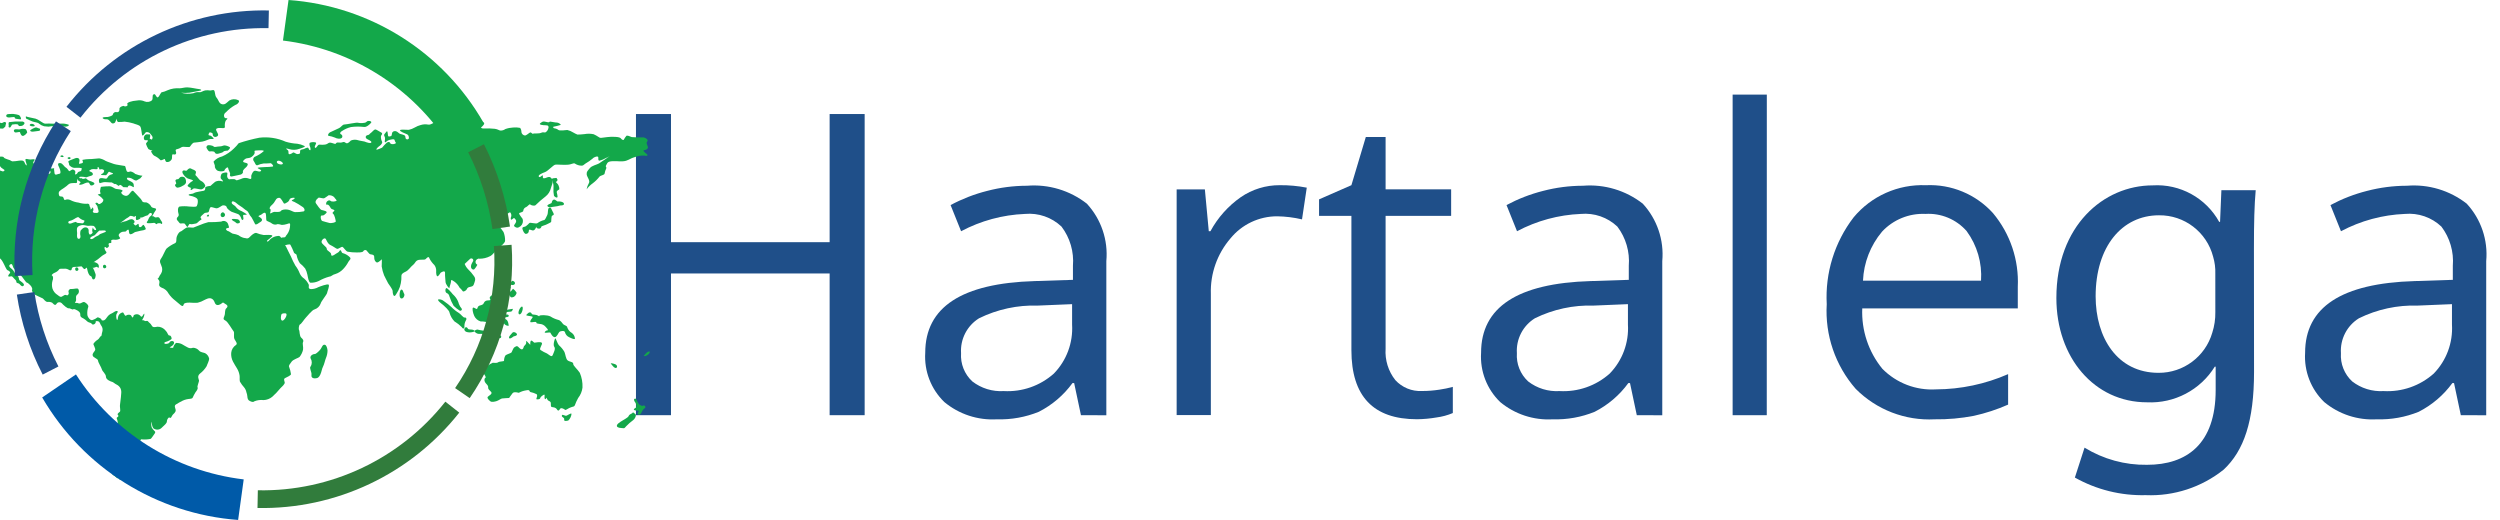 <?xml version="1.0" standalone="no"?>
<!DOCTYPE svg PUBLIC "-//W3C//DTD SVG 1.0//EN" "http://www.w3.org/TR/2001/REC-SVG-20010904/DTD/svg10.dtd">
<svg xmlns="http://www.w3.org/2000/svg" xmlns:xlink="http://www.w3.org/1999/xlink" id="body_1" width="500" height="104">

<g transform="matrix(3.543 0 0 3.543 2.721 -0)">
	<g transform="matrix(1 0 0 1 -255.602 -291.145)">
		<g transform="matrix(1 0 0 1 290.735 296.487)">
            <path d="M12.908 18.095L10.931 18.095L10.931 10.095L1.976 10.095L1.976 18.095L-0.001 18.095L-0.001 1.095L1.976 1.095L1.976 8.329L10.931 8.329L10.931 1.095L12.908 1.095L12.908 18.095z" stroke="none" fill="#1F4F89" fill-rule="nonzero" />
            <path d="M25.118 18.095L24.734 16.281L24.641 16.281C 24.144 16.964 23.493 17.519 22.741 17.903C 21.991 18.208 21.185 18.353 20.375 18.328C 19.297 18.391 18.234 18.042 17.404 17.351C 16.656 16.626 16.263 15.611 16.328 14.572C 16.328 11.998 18.386 10.649 22.503 10.525L22.503 10.525L24.666 10.455L24.666 9.664C 24.731 8.871 24.501 8.083 24.021 7.449C 23.468 6.925 22.716 6.665 21.957 6.734C 20.697 6.785 19.465 7.119 18.352 7.711L18.352 7.711L17.759 6.234C 18.412 5.884 19.105 5.615 19.823 5.434C 20.558 5.242 21.314 5.144 22.073 5.143C 23.286 5.045 24.492 5.406 25.451 6.155C 26.26 7.032 26.659 8.211 26.551 9.399L26.551 9.399L26.551 18.099L25.118 18.095zM20.757 16.734C 21.795 16.793 22.813 16.438 23.589 15.746C 24.306 15.009 24.679 14.004 24.618 12.978L24.618 12.978L24.618 11.827L22.688 11.908C 21.54 11.871 20.4 12.117 19.368 12.623C 18.691 13.042 18.3 13.799 18.35 14.594C 18.31 15.194 18.543 15.779 18.984 16.187C 19.489 16.579 20.12 16.774 20.759 16.734L20.759 16.734L20.757 16.734z" stroke="none" fill="#1F4F89" fill-rule="nonzero" />
            <path d="M36.342 5.112C 36.853 5.107 37.363 5.153 37.865 5.251L37.865 5.251L37.597 7.042C 37.138 6.934 36.669 6.876 36.197 6.868C 35.171 6.866 34.198 7.327 33.551 8.124C 32.807 8.993 32.414 10.109 32.451 11.252L32.451 11.252L32.451 18.09L30.52 18.09L30.52 5.349L32.113 5.349L32.334 7.71L32.427 7.71C 32.84 6.947 33.425 6.29 34.136 5.791C 34.785 5.344 35.555 5.107 36.342 5.112z" stroke="none" fill="#1F4F89" fill-rule="nonzero" />
            <path d="M44.365 16.73C 44.696 16.731 45.027 16.705 45.354 16.654C 45.609 16.617 45.861 16.565 46.11 16.497L46.11 16.497L46.11 17.974C 45.814 18.099 45.503 18.183 45.185 18.224C 44.822 18.287 44.454 18.32 44.085 18.324C 41.618 18.324 40.385 17.024 40.385 14.424L40.385 14.424L40.385 6.842L38.559 6.842L38.559 5.912L40.385 5.112L41.199 2.39L42.315 2.39L42.315 5.344L46.015 5.344L46.015 6.844L42.315 6.844L42.315 14.344C 42.273 14.981 42.467 15.611 42.862 16.112C 43.245 16.533 43.797 16.759 44.365 16.73z" stroke="none" fill="#1F4F89" fill-rule="nonzero" />
            <path d="M56.495 18.095L56.111 16.281L56.018 16.281C 55.521 16.964 54.87 17.519 54.118 17.903C 53.368 18.209 52.562 18.353 51.752 18.328C 50.674 18.391 49.611 18.042 48.781 17.351C 48.033 16.626 47.64 15.611 47.705 14.572C 47.705 11.998 49.763 10.649 53.88 10.525L53.88 10.525L56.043 10.455L56.043 9.664C 56.108 8.871 55.878 8.083 55.398 7.449C 54.845 6.925 54.093 6.665 53.334 6.734C 52.076 6.786 50.846 7.12 49.734 7.711L49.734 7.711L49.141 6.234C 49.794 5.884 50.487 5.615 51.205 5.434C 51.94 5.242 52.696 5.144 53.455 5.143C 54.668 5.045 55.874 5.406 56.833 6.155C 57.641 7.032 58.041 8.211 57.933 9.399L57.933 9.399L57.933 18.099L56.495 18.095zM52.134 16.734C 53.172 16.793 54.19 16.438 54.966 15.746C 55.683 15.009 56.056 14.004 55.995 12.978L55.995 12.978L55.995 11.827L54.064 11.908C 52.916 11.871 51.775 12.117 50.744 12.623C 50.067 13.042 49.676 13.799 49.726 14.594C 49.686 15.194 49.919 15.779 50.36 16.187C 50.865 16.579 51.496 16.773 52.134 16.734z" stroke="none" fill="#1F4F89" fill-rule="nonzero" />
            <path d="M63.832 18.095L61.905 18.095L61.905 0L63.835 0L63.832 18.095z" stroke="none" fill="#1F4F89" fill-rule="nonzero" />
            <path d="M73.311 18.328C 71.647 18.415 70.025 17.789 68.851 16.607C 67.7 15.29 67.113 13.573 67.217 11.827C 67.122 10.065 67.66 8.327 68.735 6.927C 69.738 5.721 71.244 5.051 72.811 5.113C 74.247 5.045 75.638 5.623 76.602 6.689C 77.573 7.85 78.073 9.334 78.002 10.847L78.002 10.847L78.002 12.068L69.222 12.068C 69.17 13.304 69.573 14.517 70.356 15.475C 71.151 16.282 72.255 16.706 73.386 16.638C 74.787 16.632 76.172 16.339 77.456 15.777L77.456 15.777L77.456 17.498C 76.833 17.773 76.184 17.986 75.519 18.132C 74.792 18.272 74.052 18.338 73.311 18.328zM72.788 6.733C 71.865 6.691 70.97 7.057 70.34 7.733C 69.686 8.512 69.307 9.485 69.264 10.501L69.264 10.501L75.927 10.501C 75.995 9.501 75.706 8.509 75.113 7.701C 74.529 7.037 73.67 6.679 72.788 6.733z" stroke="none" fill="#1F4F89" fill-rule="nonzero" />
            <path d="M91.338 15.654C 91.338 18.436 90.767 20.1 89.624 21.168C 88.379 22.163 86.817 22.675 85.224 22.609C 83.826 22.645 82.443 22.302 81.224 21.616L81.224 21.616L81.77 19.927C 82.83 20.579 84.053 20.915 85.297 20.896C 87.532 20.896 89.172 19.729 89.172 16.673L89.172 16.673L89.172 15.356L89.122 15.356C 88.307 16.671 86.843 17.442 85.297 17.368C 82.316 17.368 80.18 14.835 80.18 11.481C 80.18 7.407 82.838 5.122 85.62 5.122C 87.163 5.03 88.622 5.831 89.371 7.183L89.371 7.183L89.42 7.183L89.495 5.395L91.432 5.395C 91.357 6.239 91.332 7.208 91.332 8.674L91.332 8.674L91.338 15.654zM89.152 10.115C 89.163 9.787 89.121 9.46 89.028 9.146C 88.667 7.758 87.407 6.795 85.973 6.811C 83.886 6.811 82.396 8.575 82.396 11.382C 82.396 13.717 83.613 15.704 85.948 15.704C 87.349 15.711 88.585 14.789 88.979 13.444C 89.101 13.067 89.16 12.672 89.153 12.276L89.153 12.276L89.152 10.115z" stroke="none" fill="#1F4F89" fill-rule="nonzero" />
            <path d="M103.011 18.095L102.627 16.281L102.534 16.281C 102.037 16.964 101.386 17.519 100.634 17.903C 99.884 18.208 99.078 18.353 98.268 18.328C 97.19 18.391 96.127 18.042 95.297 17.351C 94.549 16.626 94.156 15.611 94.221 14.572C 94.221 11.998 96.279 10.649 100.396 10.525L100.396 10.525L102.559 10.455L102.559 9.664C 102.624 8.871 102.394 8.083 101.914 7.449C 101.361 6.925 100.609 6.665 99.85 6.734C 98.59 6.785 97.358 7.119 96.245 7.711L96.245 7.711L95.652 6.234C 96.305 5.884 96.998 5.615 97.716 5.434C 98.451 5.242 99.207 5.144 99.966 5.143C 101.179 5.045 102.385 5.406 103.344 6.155C 104.153 7.032 104.552 8.211 104.444 9.399L104.444 9.399L104.444 18.099L103.011 18.095zM98.65 16.734C 99.688 16.793 100.706 16.438 101.482 15.746C 102.199 15.009 102.572 14.004 102.511 12.978L102.511 12.978L102.511 11.827L100.581 11.908C 99.433 11.871 98.292 12.117 97.261 12.623C 96.584 13.042 96.193 13.799 96.243 14.594C 96.203 15.194 96.436 15.779 96.877 16.187C 97.382 16.579 98.012 16.773 98.65 16.734z" stroke="none" fill="#1F4F89" fill-rule="nonzero" />
		</g>
		<g transform="matrix(1 0 0 1 256.141 291.145)">
			<g transform="matrix(1 0 0 1 1.781 3.306)">
				<g>
					<g>
						<g transform="matrix(1 0 0 1 -12.511 1.624)">
                            <path d="M1.226 5.135C 1.106 5.096 1.168 5.291 1.049 5.316C 0.93 5.341 0.788 5.402 0.884 5.425C 0.998 5.443 1.114 5.425 1.217 5.374C 1.24 5.338 1.258 5.146 1.226 5.135z" stroke="none" fill="#13A84A" fill-rule="nonzero" />
                            <path d="M0.312 5.406C 0.169 5.396 0.026 5.406 0.002 5.457C -0.022 5.508 0.134 5.539 0.229 5.539C 0.324 5.539 0.514 5.477 0.478 5.465L0.478 5.465L0.312 5.406z" stroke="none" fill="#13A84A" fill-rule="nonzero" />
                            <path d="M1.084 4.358C 1.036 4.373 1.169 4.458 1.216 4.452C 1.263 4.446 1.346 4.319 1.251 4.32C 1.156 4.321 1.206 4.321 1.084 4.358z" stroke="none" fill="#13A84A" fill-rule="nonzero" />
                            <path d="M2.925 5.082L2.997 5.142C 3.087 5.199 3.19 5.232 3.297 5.235C 3.404 5.246 3.404 5.175 3.32 5.103C 3.272 5.056 3.207 5.031 3.14 5.033C 3.069 5.021 3.056 4.95 2.866 4.952C 2.676 4.954 2.698 4.858 2.674 4.81C 2.65 4.762 2.841 4.784 2.888 4.796C 2.935 4.808 3.125 4.65 3.125 4.65C 3.235 4.601 3.35 4.568 3.469 4.55C 3.571 4.554 3.673 4.537 3.769 4.5C 3.852 4.475 3.899 4.344 3.899 4.344C 3.96 4.364 4.017 4.396 4.067 4.438C 4.127 4.497 4.258 4.438 4.293 4.438C 4.369 4.469 4.441 4.509 4.508 4.556C 4.508 4.556 4.746 4.556 4.841 4.541C 4.988 4.526 5.136 4.528 5.282 4.549C 5.472 4.573 5.663 4.588 5.854 4.592C 5.998 4.631 6.147 4.645 6.295 4.635C 6.383 4.612 6.477 4.624 6.557 4.669C 6.61 4.679 6.657 4.708 6.689 4.752C 6.749 4.824 6.808 4.763 6.889 4.714C 6.97 4.665 6.959 4.614 6.959 4.614L6.959 4.614L7.031 4.602C 7.102 4.589 7.15 4.625 7.353 4.635C 7.556 4.645 7.507 4.598 7.653 4.549C 7.799 4.5 7.94 4.606 7.987 4.594C 8.034 4.582 8.093 4.485 8.129 4.532C 8.165 4.579 8.229 4.675 8.229 4.675C 8.289 4.625 8.356 4.584 8.429 4.554C 8.519 4.573 8.611 4.584 8.703 4.587C 8.863 4.565 9.026 4.58 9.18 4.63C 9.252 4.69 9.431 4.676 9.526 4.73C 9.621 4.784 9.716 4.681 9.667 4.657C 9.609 4.621 9.553 4.582 9.499 4.539C 9.499 4.539 9.318 4.326 9.299 4.29C 9.28 4.254 9.239 4.255 9.193 4.351C 9.147 4.447 8.968 4.451 8.765 4.462C 8.562 4.473 8.693 4.362 8.465 4.357C 8.237 4.352 8.321 4.263 8.392 4.262C 8.463 4.261 8.51 4.117 8.533 4.034C 8.556 3.951 8.639 3.961 8.807 3.972C 8.934 3.966 9.061 3.966 9.188 3.972C 9.355 3.994 9.342 3.899 9.509 3.909C 9.676 3.919 9.592 3.944 9.688 4.003C 9.781 4.044 9.877 4.079 9.975 4.108C 10.107 4.167 10.059 4.167 10.119 4.179C 10.247 4.175 10.374 4.162 10.5 4.139C 10.619 4.126 10.714 4.114 10.774 4.185C 10.834 4.256 10.823 4.34 10.907 4.399C 10.991 4.458 10.858 4.185 10.857 4.089C 10.856 3.993 11.024 4.075 11.13 4.074C 11.236 4.073 11.356 4.036 11.38 4.084C 11.404 4.132 11.226 4.205 11.335 4.311C 11.401 4.397 11.502 4.448 11.61 4.452C 11.71 4.452 11.92 4.473 11.825 4.606C 11.73 4.739 11.482 4.729 11.398 4.729C 11.314 4.729 11.172 4.779 11.208 4.85C 11.244 4.921 11.434 4.884 11.565 4.883C 11.779 4.899 11.994 4.897 12.208 4.878C 12.314 4.841 12.29 4.698 12.17 4.663C 12.05 4.628 12.146 4.556 12.265 4.578C 12.384 4.6 12.503 4.541 12.48 4.578C 12.457 4.615 12.493 4.697 12.494 4.793C 12.495 4.889 12.531 4.949 12.614 4.924C 12.672 4.902 12.731 4.886 12.792 4.875C 12.875 4.862 12.826 4.659 12.777 4.552C 12.728 4.445 12.692 4.385 12.703 4.326C 12.714 4.267 12.846 4.253 12.918 4.312C 12.978 4.367 13.034 4.427 13.086 4.49C 13.163 4.534 13.229 4.595 13.278 4.668C 13.327 4.768 13.339 4.739 13.433 4.678C 13.527 4.617 13.552 4.63 13.633 4.688C 13.714 4.746 13.658 4.868 13.658 4.903C 13.658 4.938 13.777 4.903 13.8 4.83C 13.823 4.757 13.918 4.757 13.978 4.73C 14.038 4.703 14.036 4.562 14.036 4.562C 13.934 4.541 13.83 4.534 13.726 4.541C 13.608 4.564 13.486 4.531 13.396 4.451C 13.276 4.369 13.347 4.308 13.287 4.225C 13.227 4.142 13.476 4.092 13.631 4.019C 13.786 3.946 13.94 3.992 13.906 4.171C 13.872 4.35 13.849 4.327 14.027 4.29C 14.205 4.253 14.013 4.098 14.096 4.09C 14.217 4.065 14.341 4.052 14.465 4.051C 14.536 4.062 14.929 4.011 15.024 4.01C 15.152 4.032 15.273 4.08 15.382 4.15C 15.49 4.209 15.776 4.29 15.848 4.325C 15.92 4.36 16.42 4.425 16.468 4.439C 16.516 4.453 16.517 4.594 16.568 4.713C 16.619 4.832 16.747 4.747 16.795 4.747C 16.894 4.77 16.985 4.819 17.058 4.889C 17.187 4.944 17.324 4.978 17.464 4.989C 17.464 4.989 17.382 5.097 17.346 5.133C 17.285 5.173 17.222 5.21 17.157 5.243C 17.086 5.291 17.002 5.232 16.906 5.173C 16.817 5.116 16.711 5.092 16.606 5.104C 16.571 5.129 16.595 5.176 16.619 5.211C 16.643 5.246 16.798 5.293 16.894 5.364C 16.99 5.435 16.966 5.507 16.979 5.602C 16.992 5.697 16.879 5.567 16.764 5.544C 16.708 5.53 16.651 5.565 16.637 5.621C 16.635 5.629 16.634 5.636 16.634 5.644C 16.634 5.644 16.479 5.633 16.408 5.634C 16.337 5.635 16.408 5.634 16.276 5.539C 16.144 5.444 16.17 5.6 16.098 5.553C 16.026 5.506 15.954 5.434 15.918 5.459C 15.882 5.484 15.763 5.353 15.691 5.365C 15.619 5.377 15.334 5.332 15.263 5.357C 15.192 5.382 15.132 5.382 15.072 5.407C 15.012 5.432 14.988 5.24 15.023 5.18C 15.058 5.12 15.142 5.107 15.297 5.142C 15.452 5.177 15.464 5.142 15.497 5.08C 15.546 4.99 15.633 4.928 15.734 4.911C 15.901 4.862 15.721 4.827 15.674 4.804C 15.627 4.781 15.566 4.733 15.532 4.804C 15.499 4.861 15.46 4.914 15.414 4.961C 15.414 4.961 15.314 4.961 15.188 4.951C 15.062 4.941 15.151 4.892 15.211 4.867C 15.271 4.842 15.34 4.698 15.28 4.667C 15.227 4.622 15.154 4.608 15.089 4.632C 14.982 4.657 15.053 4.549 14.981 4.513C 14.909 4.477 14.934 4.538 14.934 4.586C 14.934 4.634 14.827 4.622 14.827 4.622C 14.752 4.61 14.676 4.61 14.601 4.622C 14.541 4.647 14.435 4.696 14.471 4.731C 14.507 4.766 14.626 4.766 14.662 4.873C 14.698 4.98 14.509 5.006 14.473 5.018L14.473 5.018L14.295 5.08C 14.209 5.059 14.121 5.048 14.033 5.046C 13.914 5.046 13.878 5.059 13.903 5.106C 13.928 5.153 13.986 5.129 14.022 5.129C 14.058 5.129 14.058 5.189 14.165 5.163C 14.272 5.137 14.248 5.103 14.344 5.197C 14.44 5.291 14.536 5.279 14.691 5.362C 14.846 5.445 14.669 5.542 14.586 5.542C 14.503 5.542 14.502 5.471 14.454 5.4C 14.406 5.329 14.216 5.414 14.216 5.414C 14.143 5.456 14.062 5.485 13.979 5.5C 13.896 5.5 13.836 5.489 13.943 5.405C 14.05 5.321 13.811 5.31 13.81 5.191C 13.809 5.072 13.763 5.311 13.764 5.371C 13.765 5.431 13.669 5.384 13.464 5.41C 13.259 5.436 13.299 5.51 13.038 5.677C 12.777 5.844 12.719 5.883 12.743 6.038C 12.767 6.193 12.827 6.145 12.935 6.168C 13.043 6.191 13.008 6.368 13.091 6.358C 13.19 6.312 13.305 6.316 13.401 6.367C 13.543 6.44 13.696 6.487 13.854 6.506C 13.997 6.551 14.145 6.574 14.295 6.574C 14.402 6.549 14.474 6.585 14.474 6.668C 14.474 6.751 14.546 6.768 14.535 6.868C 14.524 6.968 14.666 6.768 14.666 6.768C 14.666 6.768 14.727 6.948 14.679 6.968C 14.631 6.988 14.692 7.099 14.751 7.087C 14.81 7.075 14.895 7.122 14.966 7.061C 15.037 7 14.928 6.822 14.928 6.75C 14.928 6.678 14.855 6.643 14.819 6.572C 14.783 6.501 14.914 6.487 14.962 6.559C 15.01 6.631 15.093 6.57 15.176 6.509C 15.227 6.468 15.257 6.406 15.258 6.341C 15.189 6.247 15.104 6.167 15.006 6.104C 14.898 6.057 14.946 6.045 15.053 6.02C 15.16 5.995 15.053 5.96 15.075 5.828C 15.097 5.696 15.097 5.613 15.157 5.612C 15.307 5.593 15.458 5.584 15.609 5.584C 15.787 5.595 15.872 5.725 15.991 5.736C 16.11 5.747 16.3 5.769 16.337 5.828C 16.374 5.887 16.206 5.901 16.291 5.996C 16.335 6.055 16.398 6.097 16.47 6.114C 16.554 6.149 16.649 6.125 16.755 5.98C 16.861 5.835 16.908 5.823 16.944 5.846C 16.98 5.869 17.209 6.131 17.269 6.19C 17.348 6.26 17.413 6.345 17.461 6.439C 17.474 6.499 17.64 6.497 17.688 6.496C 17.792 6.533 17.88 6.603 17.94 6.696C 17.965 6.768 18.012 6.796 18.167 6.826C 18.322 6.856 18.167 6.993 18.133 7.065C 18.099 7.137 18.075 7.165 18.027 7.246C 17.979 7.327 18.027 7.246 18.087 7.281C 18.147 7.316 18.171 7.364 18.266 7.339C 18.361 7.314 18.409 7.339 18.445 7.409C 18.481 7.479 18.53 7.54 18.566 7.6C 18.602 7.66 18.566 7.755 18.52 7.7C 18.474 7.645 18.32 7.678 18.32 7.678C 18.32 7.678 18.249 7.75 18.225 7.714C 18.193 7.66 18.128 7.636 18.069 7.656C 17.982 7.667 17.895 7.671 17.807 7.67C 17.712 7.682 17.676 7.623 17.735 7.57C 17.794 7.517 17.805 7.342 17.923 7.27C 18.041 7.198 18.005 7.09 17.923 7.091C 17.841 7.092 17.805 7.2 17.757 7.224C 17.678 7.242 17.603 7.271 17.532 7.309C 17.45 7.37 17.247 7.348 17.332 7.37C 17.417 7.392 17.214 7.491 17.143 7.492C 17.072 7.493 17.094 7.337 17.093 7.277C 17.092 7.217 16.998 7.314 16.998 7.314C 16.998 7.314 16.806 7.208 16.736 7.28C 16.666 7.352 16.559 7.389 16.475 7.462C 16.388 7.531 16.297 7.596 16.203 7.655C 16.272 7.624 16.343 7.599 16.417 7.581C 16.504 7.568 16.589 7.539 16.666 7.496C 16.785 7.435 16.903 7.41 16.988 7.517C 17.028 7.555 17.03 7.618 16.993 7.658C 16.982 7.67 16.969 7.678 16.954 7.684C 16.979 7.727 17.013 7.763 17.054 7.791C 17.102 7.815 17.113 7.767 17.196 7.718C 17.279 7.669 17.244 7.818 17.269 7.861C 17.294 7.904 17.376 7.908 17.423 7.848C 17.47 7.788 17.505 7.74 17.541 7.775C 17.587 7.836 17.624 7.903 17.65 7.975C 17.686 8.059 17.401 8.085 17.35 8.097C 17.299 8.109 17.077 8.16 17.041 8.172C 17.005 8.184 16.888 8.293 16.792 8.294C 16.696 8.295 16.708 8.151 16.692 8.067C 16.676 7.983 16.561 8.08 16.549 8.116C 16.537 8.152 16.43 8.141 16.349 8.153C 16.268 8.165 16.124 8.253 16.124 8.346C 16.124 8.439 16.233 8.489 16.197 8.537C 16.097 8.596 15.979 8.618 15.864 8.6C 15.781 8.577 15.664 8.638 15.699 8.685C 15.734 8.732 15.712 8.804 15.628 8.793C 15.544 8.782 15.534 8.865 15.569 8.925C 15.604 8.985 15.463 9.105 15.427 9.057C 15.391 9.009 15.319 8.986 15.32 9.057C 15.326 9.142 15.361 9.222 15.42 9.283C 15.493 9.378 15.267 9.44 15.184 9.512C 15.035 9.648 14.872 9.77 14.699 9.874C 14.614 9.914 14.578 10.015 14.618 10.1C 14.624 10.114 14.633 10.126 14.642 10.138C 14.713 10.262 14.77 10.394 14.812 10.531C 14.848 10.615 14.803 10.854 14.696 10.843C 14.589 10.832 14.647 10.688 14.54 10.653C 14.433 10.618 14.371 10.403 14.346 10.26C 14.321 10.117 14.298 10.201 14.227 10.249C 14.156 10.297 14.084 10.155 14.047 10.119C 14.01 10.083 13.809 10.145 13.666 10.135C 13.523 10.125 13.476 10.196 13.476 10.235C 13.476 10.274 13.454 10.379 13.322 10.308C 13.238 10.252 13.136 10.227 13.036 10.239C 12.905 10.239 12.786 10.229 12.763 10.277C 12.703 10.358 12.621 10.421 12.527 10.459C 12.443 10.484 12.29 10.605 12.361 10.628C 12.432 10.651 12.435 10.819 12.387 10.915C 12.347 11.055 12.345 11.203 12.379 11.345C 12.428 11.505 12.535 11.64 12.679 11.725C 12.811 11.831 12.859 11.867 12.989 11.77C 13.119 11.673 13.167 11.733 13.203 11.744C 13.239 11.755 13.333 11.683 13.297 11.576C 13.269 11.502 13.305 11.42 13.379 11.391C 13.402 11.382 13.426 11.38 13.45 11.383C 13.557 11.394 13.712 11.344 13.795 11.356C 13.878 11.368 13.928 11.593 13.795 11.691C 13.662 11.789 13.738 11.93 13.715 12.038C 13.692 12.146 13.585 12.17 13.715 12.169C 13.845 12.168 13.815 12.192 13.893 12.203C 13.971 12.214 14.059 12.13 14.143 12.117C 14.227 12.104 14.443 12.294 14.407 12.39C 14.361 12.525 14.342 12.667 14.351 12.809C 14.353 12.888 14.383 12.965 14.436 13.024C 14.461 13.071 14.557 13.178 14.663 13.129C 14.753 13.1 14.837 13.054 14.911 12.995C 14.947 12.947 15.174 13.076 15.151 13.112C 15.128 13.148 15.235 13.183 15.306 13.146C 15.377 13.109 15.412 13.046 15.483 12.953C 15.546 12.866 15.632 12.799 15.732 12.76C 15.791 12.748 15.932 12.603 16.032 12.626C 16.132 12.649 15.998 12.77 15.987 12.841C 15.976 12.912 15.987 13.116 16.037 13.127C 16.087 13.138 16.06 12.983 16.118 12.875C 16.166 12.785 16.254 12.722 16.355 12.705C 16.414 12.705 16.464 12.955 16.547 12.883C 16.63 12.811 16.796 12.821 16.833 12.893C 16.851 12.932 16.876 12.968 16.905 13C 16.938 12.973 16.959 12.934 16.964 12.892C 16.964 12.832 17.153 12.77 17.273 12.841C 17.393 12.912 17.346 12.936 17.405 12.947C 17.464 12.958 17.523 12.791 17.559 12.778C 17.595 12.765 17.559 12.969 17.478 13.078C 17.397 13.187 17.55 13.149 17.55 13.149L17.55 13.149L17.586 13.184C 17.622 13.22 17.74 13.147 17.786 13.218C 17.832 13.289 17.918 13.312 17.986 13.443C 18.054 13.574 18.166 13.537 18.308 13.512C 18.49 13.508 18.663 13.591 18.774 13.735C 18.918 13.889 18.895 14.009 18.99 14.008C 19.085 14.007 19.11 14.139 19.111 14.186C 19.112 14.233 18.898 14.343 18.78 14.369C 18.662 14.395 18.662 14.513 18.852 14.476C 19.042 14.439 18.958 14.367 19.077 14.33C 19.196 14.293 19.315 14.376 19.21 14.52C 19.105 14.664 18.89 14.678 19.08 14.701C 19.27 14.724 19.163 14.676 19.269 14.532C 19.375 14.388 19.363 14.432 19.435 14.432C 19.536 14.435 19.634 14.463 19.721 14.514C 19.781 14.561 19.936 14.631 20.032 14.69C 20.121 14.735 20.226 14.738 20.318 14.7C 20.451 14.703 20.577 14.763 20.664 14.864C 20.737 14.959 20.915 14.969 20.999 15.005C 21.115 15.067 21.199 15.177 21.228 15.305C 21.241 15.425 21.1 15.677 21.089 15.738C 20.991 15.901 20.863 16.043 20.712 16.159C 20.535 16.304 20.643 16.471 20.656 16.543C 20.669 16.615 20.54 16.878 20.576 16.938C 20.612 16.998 20.53 17.13 20.459 17.214C 20.398 17.314 20.343 17.419 20.295 17.526C 20.248 17.598 20.095 17.575 19.951 17.613C 19.877 17.63 19.806 17.655 19.737 17.687C 19.603 17.753 19.472 17.826 19.346 17.906C 19.204 18.006 19.396 18.169 19.325 18.306C 19.254 18.443 19.184 18.426 19.113 18.582C 19.042 18.738 19.006 18.607 18.947 18.643C 18.882 18.701 18.844 18.784 18.842 18.871C 18.831 18.971 18.713 19.064 18.56 19.208C 18.454 19.324 18.283 19.355 18.143 19.284C 17.976 19.238 17.997 18.831 17.973 18.89C 17.954 18.993 17.959 19.1 17.988 19.201C 18.029 19.276 18.082 19.344 18.145 19.401C 18.204 19.436 18.193 19.501 18.145 19.557C 18.097 19.613 17.969 19.834 17.921 19.845C 17.761 19.879 17.596 19.888 17.433 19.873C 17.361 19.838 17.327 19.958 17.339 20.029C 17.351 20.1 17.412 20.183 17.281 20.161C 17.15 20.139 16.971 20.061 16.971 20.116C 16.971 20.171 17.008 20.307 17.08 20.307C 17.152 20.307 17.223 20.258 17.188 20.342C 17.145 20.419 17.084 20.486 17.011 20.535C 16.944 20.622 16.869 20.702 16.787 20.776C 16.669 20.861 16.669 20.908 16.693 20.944C 16.717 20.98 16.893 20.955 16.931 20.978C 16.969 21.001 16.897 21.17 16.85 21.206C 16.803 21.242 16.601 21.411 16.519 21.46C 16.437 21.509 16.437 21.652 16.462 21.723C 16.541 21.847 16.653 21.945 16.786 22.007C 16.894 22.042 17.12 22.028 17.096 22.064C 16.993 22.105 16.886 22.135 16.776 22.151C 16.672 22.183 16.564 22.204 16.455 22.214C 16.349 22.192 16.246 22.16 16.145 22.121C 16.109 22.121 16.168 22.073 16.286 21.976C 16.404 21.879 16.237 21.776 16.214 21.905C 16.191 22.034 16.144 22.073 16.085 22.073C 16.026 22.073 15.953 21.99 15.917 21.955C 15.881 21.92 15.726 21.885 15.748 21.741C 15.77 21.597 15.675 21.61 15.604 21.551C 15.533 21.492 15.698 21.443 15.673 21.383C 15.648 21.323 15.543 21.36 15.53 21.277C 15.517 21.194 15.623 21.077 15.635 21.037C 15.647 20.997 15.562 20.93 15.55 20.87C 15.538 20.81 15.597 20.75 15.679 20.654C 15.745 20.582 15.793 20.496 15.82 20.402C 15.793 20.316 15.772 20.228 15.758 20.139C 15.758 20.039 15.816 20.007 15.839 19.875C 15.862 19.743 15.755 19.792 15.754 19.684C 15.753 19.576 15.872 19.611 15.848 19.504C 15.824 19.397 15.906 19.324 15.941 19.252C 15.976 19.18 16.011 19.06 16.057 18.976C 16.103 18.892 16.007 18.702 16.007 18.666C 16.007 18.63 16.161 18.581 16.089 18.51C 16.017 18.439 16.111 18.378 16.182 18.318C 16.253 18.258 16.168 18.091 16.202 17.875C 16.236 17.659 16.268 17.289 16.268 17.253C 16.276 17.159 16.259 17.063 16.218 16.978C 16.169 16.891 16.093 16.821 16.003 16.778C 15.919 16.743 15.811 16.636 15.751 16.625C 15.691 16.614 15.405 16.508 15.404 16.341C 15.403 16.174 15.204 16.041 15.175 15.925C 15.146 15.809 14.969 15.544 14.956 15.425C 14.943 15.306 14.693 15.272 14.656 15.141C 14.619 15.01 14.773 14.913 14.796 14.828C 14.819 14.743 14.71 14.566 14.696 14.506C 14.682 14.446 14.873 14.277 14.944 14.241C 15.015 14.205 15.073 14.049 15.121 14.048C 15.169 14.047 15.156 13.916 15.202 13.784C 15.234 13.669 15.21 13.546 15.139 13.45C 15.103 13.426 15.066 13.271 15.006 13.224C 14.951 13.195 14.888 13.187 14.827 13.201C 14.839 13.269 14.806 13.336 14.745 13.369C 14.639 13.429 14.614 13.358 14.578 13.322C 14.542 13.286 14.411 13.276 14.351 13.217C 14.283 13.148 14.207 13.088 14.123 13.04C 14.051 13.005 13.944 12.97 13.955 12.826C 13.966 12.682 13.798 12.6 13.755 12.577C 13.712 12.554 13.611 12.494 13.555 12.531C 13.499 12.568 13.388 12.461 13.305 12.474C 13.222 12.487 13.053 12.332 12.993 12.274C 12.933 12.216 12.885 12.131 12.778 12.132C 12.671 12.133 12.659 12.169 12.588 12.254C 12.517 12.339 12.409 12.196 12.373 12.161C 12.293 12.118 12.201 12.102 12.111 12.115C 11.98 12.115 11.883 11.937 11.836 11.915C 11.789 11.893 11.453 11.739 11.37 11.692C 11.287 11.645 11.201 11.467 11.237 11.419C 11.273 11.371 11.176 11.219 11.176 11.219C 11.176 11.219 11.008 11.029 10.948 11.029C 10.888 11.029 10.695 10.697 10.587 10.602C 10.433 10.482 10.296 10.343 10.179 10.187C 10.131 10.08 10.117 9.913 9.999 9.998C 9.881 10.083 9.976 10.165 10.099 10.26C 10.222 10.355 10.199 10.451 10.364 10.581C 10.529 10.711 10.464 10.843 10.533 10.902C 10.602 10.961 10.857 11.102 10.75 11.202C 10.643 11.302 10.535 11.084 10.487 11.073C 10.439 11.062 10.332 11.038 10.343 10.967C 10.354 10.896 10.243 10.836 10.162 10.729C 10.081 10.622 10.043 10.683 9.936 10.683C 9.829 10.683 9.923 10.552 9.982 10.491C 10.041 10.43 9.921 10.348 9.85 10.325C 9.779 10.302 9.68 10.025 9.584 9.861C 9.488 9.697 9.415 9.612 9.309 9.624C 9.203 9.636 9.153 9.506 9.081 9.459C 9.009 9.412 8.901 9.186 8.781 9.067C 8.654 8.939 8.576 8.77 8.562 8.59C 8.573 8.458 8.606 8.123 8.605 8.04C 8.604 7.957 8.543 7.754 8.543 7.717C 8.543 7.68 8.482 7.617 8.435 7.611C 8.388 7.605 8.254 7.433 8.148 7.434C 8.062 7.432 7.994 7.36 7.997 7.274C 7.997 7.261 8 7.247 8.003 7.235C 8.038 7.151 7.903 7.009 7.846 7.009C 7.789 7.009 7.69 6.854 7.654 6.771C 7.618 6.688 7.522 6.688 7.546 6.736C 7.57 6.784 7.535 6.868 7.595 6.891C 7.655 6.914 7.704 7.105 7.657 7.13C 7.61 7.155 7.502 7.06 7.382 7.001C 7.262 6.942 7.308 6.701 7.308 6.642C 7.308 6.583 7.14 6.524 7.069 6.524C 6.998 6.524 6.926 6.537 6.913 6.382C 6.9 6.227 6.685 6.145 6.613 6.145C 6.541 6.145 6.159 5.994 6.04 5.995C 5.921 5.996 5.718 5.89 5.647 5.938C 5.576 5.986 5.447 5.856 5.373 5.856C 5.299 5.856 5.302 5.904 5.173 5.99C 5.044 6.076 4.995 6.027 4.924 6.09C 4.853 6.153 4.675 6.212 4.733 6.068C 4.791 5.924 4.791 5.9 4.696 5.937C 4.621 5.971 4.575 6.048 4.579 6.13C 4.579 6.19 4.414 6.287 4.414 6.287C 4.485 6.293 4.557 6.293 4.628 6.287C 4.688 6.275 4.641 6.419 4.582 6.455C 4.523 6.491 4.44 6.588 4.345 6.565C 4.25 6.542 4.237 6.458 4.178 6.446C 4.119 6.434 3.988 6.532 3.778 6.646C 3.568 6.76 3.6 6.672 3.517 6.708C 3.36 6.776 3.197 6.829 3.03 6.868C 2.923 6.881 2.945 6.737 3.005 6.737C 3.126 6.704 3.242 6.654 3.349 6.59C 3.408 6.553 3.669 6.456 3.74 6.419C 3.811 6.382 3.929 6.319 3.881 6.251C 3.833 6.183 3.681 6.289 3.681 6.289C 3.681 6.289 3.561 6.182 3.525 6.158C 3.489 6.134 3.418 6.258 3.418 6.258C 3.418 6.258 3.264 6.235 3.298 6.104C 3.332 5.973 3.214 5.973 3.191 6.033C 3.168 6.093 2.966 6.19 2.954 6.133C 2.942 6.076 2.761 5.955 2.713 5.86C 2.665 5.765 2.759 5.752 2.866 5.667C 2.98 5.587 3.12 5.552 3.258 5.567C 3.389 5.578 3.471 5.422 3.423 5.41C 3.354 5.39 3.28 5.404 3.223 5.448C 3.146 5.488 3.059 5.505 2.973 5.498C 2.847 5.501 2.721 5.478 2.604 5.429C 2.536 5.382 2.479 5.322 2.436 5.251C 2.558 5.202 2.686 5.168 2.816 5.151L2.816 5.151L2.925 5.082zM13.858 8.551C 13.977 8.563 13.975 8.395 13.958 8.351C 13.941 8.307 13.944 8.1 13.991 8.064C 14.038 8.028 14.097 7.92 14.228 7.906C 14.323 7.891 14.412 7.956 14.427 8.051C 14.429 8.066 14.43 8.081 14.428 8.096C 14.417 8.203 14.454 8.31 14.502 8.31C 14.55 8.31 14.692 8.225 14.643 8.154C 14.594 8.083 14.676 7.843 14.677 7.927C 14.684 8.006 14.754 8.064 14.833 8.057C 14.893 8.044 14.772 7.83 14.688 7.819C 14.593 7.807 14.498 7.807 14.403 7.819C 14.367 7.831 14.164 7.762 14.069 7.774C 13.974 7.786 13.832 7.824 13.785 7.92C 13.738 8.016 13.785 8.195 13.776 8.266C 13.767 8.337 13.751 8.538 13.858 8.551zM14.525 8.545C 14.553 8.599 14.68 8.556 14.75 8.484C 14.82 8.412 14.975 8.384 15.022 8.326C 15.069 8.268 15.105 8.278 15.222 8.226C 15.339 8.174 15.436 8.164 15.387 8.104C 15.338 8.044 15.087 8.104 15.054 8.083C 15.021 8.062 14.77 8.349 14.77 8.349C 14.77 8.349 14.556 8.434 14.545 8.47C 14.534 8.506 14.489 8.472 14.525 8.543L14.525 8.543L14.525 8.545zM13.279 7.636C 13.279 7.7 13.399 7.707 13.47 7.67C 13.542 7.638 13.618 7.613 13.695 7.596C 13.742 7.584 13.72 7.656 13.827 7.655C 13.934 7.654 14.065 7.688 14.101 7.677C 14.137 7.666 14.243 7.52 14.159 7.509C 14.051 7.48 13.952 7.423 13.872 7.344C 13.8 7.273 13.635 7.444 13.48 7.503C 13.325 7.562 13.278 7.538 13.279 7.634L13.279 7.634L13.279 7.636zM8.396 7.282C 8.296 7.25 8.433 7.425 8.496 7.461C 8.559 7.497 8.675 7.496 8.688 7.555C 8.701 7.614 8.737 7.755 8.797 7.745C 8.857 7.735 8.855 7.601 8.807 7.554C 8.729 7.478 8.641 7.415 8.544 7.365C 8.503 7.364 8.431 7.293 8.396 7.282z" stroke="none" fill="#13A84A" fill-rule="nonzero" />
                            <path d="M12.831 3.88C 12.799 3.916 12.974 3.967 13.006 3.918C 13.038 3.869 12.911 3.792 12.831 3.88z" stroke="none" fill="#13A84A" fill-rule="nonzero" />
                            <path d="M13.293 3.948C 13.167 3.986 13.286 4.076 13.365 4.048C 13.444 4.02 13.407 3.915 13.293 3.948z" stroke="none" fill="#13A84A" fill-rule="nonzero" />
                            <path d="M7.358 2.055C 7.342 2.103 7.429 2.102 7.533 2.101C 7.639 2.106 7.746 2.097 7.85 2.074C 7.897 2.05 8.135 1.992 8.127 2.064C 8.119 2.136 8.227 2.246 8.279 2.23C 8.331 2.214 8.445 2.109 8.501 2.148C 8.557 2.187 8.566 2.283 8.622 2.307C 8.713 2.331 8.808 2.331 8.899 2.307C 9.017 2.283 9.137 2.279 9.256 2.296C 9.343 2.311 9.598 2.357 9.622 2.309C 9.646 2.261 9.716 2.253 9.722 2.209C 9.728 2.165 9.768 2.009 9.768 2.009C 9.744 1.963 9.689 1.943 9.641 1.963C 9.563 2.003 9.541 2.028 9.467 2.012C 9.393 1.996 9.394 1.869 9.267 1.894C 9.14 1.919 9.118 1.994 9.078 2.023C 9.033 2.058 8.976 2.073 8.92 2.064C 8.888 2.049 8.704 1.947 8.704 1.947C 8.704 1.947 8.323 1.935 8.304 1.886C 8.285 1.837 8.224 1.759 8.049 1.777C 7.874 1.795 7.574 1.901 7.526 1.901C 7.478 1.901 7.583 1.996 7.519 2.001C 7.455 2.006 7.379 1.983 7.358 2.055z" stroke="none" fill="#13A84A" fill-rule="nonzero" />
                            <path d="M8.703 1.714C 8.611 1.746 8.632 1.835 8.696 1.834C 8.76 1.833 8.917 1.776 8.965 1.816C 9.013 1.856 9.132 1.823 9.123 1.783C 9.114 1.743 9.169 1.583 9.074 1.576C 8.979 1.569 8.846 1.668 8.703 1.714z" stroke="none" fill="#13A84A" fill-rule="nonzero" />
                            <path d="M9.773 1.603C 9.762 1.66 9.838 1.703 9.933 1.703C 10.028 1.703 10.233 1.653 10.25 1.692C 10.267 1.731 10.243 1.764 10.35 1.779C 10.423 1.794 10.497 1.804 10.572 1.809C 10.636 1.809 10.611 1.709 10.554 1.633C 10.497 1.557 10.515 1.57 10.371 1.533C 10.247 1.502 10.118 1.492 9.99 1.504C 9.899 1.515 9.796 1.492 9.773 1.603z" stroke="none" fill="#13A84A" fill-rule="nonzero" />
                            <path d="M9.934 1.966C 9.874 2.019 9.934 2.181 9.912 2.197C 9.89 2.213 9.921 2.285 9.984 2.268C 10.047 2.251 10.078 2.1 10.125 2.099C 10.172 2.098 10.418 2.04 10.458 2.128C 10.498 2.216 10.498 2.175 10.609 2.182C 10.7 2.175 10.778 2.115 10.809 2.029C 10.817 1.989 10.753 1.91 10.602 1.929C 10.379 1.92 10.155 1.932 9.934 1.966z" stroke="none" fill="#13A84A" fill-rule="nonzero" />
                            <path d="M10.233 2.389C 10.178 2.425 10.21 2.54 10.298 2.548C 10.386 2.556 10.535 2.49 10.552 2.538C 10.569 2.586 10.626 2.801 10.768 2.728C 10.91 2.655 10.902 2.591 10.941 2.583C 10.98 2.575 10.931 2.399 10.868 2.36C 10.761 2.331 10.648 2.335 10.543 2.371C 10.486 2.395 10.319 2.332 10.233 2.389z" stroke="none" fill="#13A84A" fill-rule="nonzero" />
                            <path d="M11.129 2.453C 11.138 2.475 11.201 2.516 11.305 2.499C 11.409 2.482 11.558 2.465 11.629 2.457C 11.7 2.449 11.715 2.328 11.636 2.321C 11.557 2.314 11.493 2.242 11.422 2.267C 11.351 2.292 11.104 2.397 11.129 2.453z" stroke="none" fill="#13A84A" fill-rule="nonzero" />
                            <path d="M11.102 2.119C 11.068 2.203 11.421 2.244 11.38 2.149C 11.339 2.054 11.141 2.023 11.102 2.119z" stroke="none" fill="#13A84A" fill-rule="nonzero" />
                            <path d="M11.162 1.711C 11.062 1.687 10.892 1.658 10.892 1.633C 10.892 1.608 10.845 1.745 10.933 1.784C 11.021 1.823 11.164 1.893 11.268 1.932C 11.372 1.971 11.568 1.977 11.634 2.057C 11.716 2.123 11.811 2.171 11.913 2.198L11.913 2.198L12.167 2.22C 12.284 2.194 12.404 2.185 12.524 2.193C 12.723 2.212 12.924 2.221 13.124 2.219C 13.275 2.21 13.298 2.162 13.314 2.13C 13.33 2.098 13.036 2.037 12.965 2.045C 12.894 2.053 12.488 2.057 12.365 2.05C 12.243 2.042 12.122 2.042 12 2.05C 11.905 2.058 11.833 1.988 11.761 1.95C 11.66 1.876 11.55 1.815 11.434 1.769C 11.344 1.755 11.361 1.755 11.162 1.711z" stroke="none" fill="#13A84A" fill-rule="nonzero" />
                            <path d="M21.131 3.285C 21.1 3.338 21.037 3.341 21.101 3.453C 21.165 3.565 21.213 3.627 21.269 3.619C 21.325 3.611 21.515 3.601 21.54 3.664C 21.565 3.727 21.628 3.783 21.762 3.742C 21.896 3.701 22.007 3.676 22.038 3.628C 22.069 3.58 22.284 3.57 22.284 3.57C 22.284 3.57 22.457 3.433 22.393 3.378C 22.307 3.323 22.208 3.288 22.106 3.278C 22.035 3.271 21.964 3.336 21.806 3.337C 21.648 3.338 21.545 3.403 21.48 3.337C 21.415 3.271 21.156 3.241 21.131 3.285z" stroke="none" fill="#13A84A" fill-rule="nonzero" />
                            <path d="M15.243 1.763C 15.331 1.826 15.381 1.786 15.49 1.809C 15.599 1.832 15.69 2.009 15.746 2.03C 15.809 2.052 15.878 2.032 15.92 1.981C 15.956 1.912 15.984 1.84 16.005 1.765C 16.005 1.765 16.005 1.924 16.094 1.955C 16.215 1.961 16.337 1.955 16.457 1.936C 16.624 1.954 16.79 1.987 16.951 2.036C 17.046 2.083 17.278 2.113 17.344 2.216C 17.41 2.319 17.421 2.678 17.457 2.716C 17.493 2.754 17.615 2.587 17.645 2.547C 17.675 2.507 17.826 2.529 17.877 2.584C 17.928 2.639 18.045 2.774 18.039 2.83C 18.033 2.886 18.011 2.973 17.968 2.942C 17.925 2.911 17.852 2.919 17.88 2.855C 17.908 2.791 17.921 2.655 17.864 2.655L17.864 2.655L17.755 2.655C 17.682 2.64 17.608 2.677 17.575 2.744C 17.503 2.864 17.562 2.984 17.613 2.983C 17.664 2.982 17.78 2.983 17.78 3.013C 17.78 3.043 17.658 3.142 17.666 3.198C 17.698 3.298 17.743 3.395 17.799 3.484C 17.867 3.528 17.944 3.558 18.024 3.57C 18.067 3.577 17.924 3.586 17.959 3.642C 17.994 3.698 18.059 3.832 18.135 3.863C 18.262 3.919 18.376 3.999 18.471 4.1C 18.501 4.163 18.671 4.051 18.71 4.042C 18.749 4.033 18.74 4.209 18.842 4.216C 18.927 4.225 19.011 4.191 19.066 4.126C 19.152 4.053 19.13 3.958 19.136 3.886C 19.142 3.814 19.136 3.758 19.23 3.786C 19.324 3.814 19.374 3.768 19.367 3.686C 19.36 3.604 19.278 3.511 19.43 3.486C 19.582 3.461 19.661 3.356 19.756 3.355C 19.851 3.354 20.112 3.392 20.14 3.355C 20.168 3.318 20.29 3.13 20.37 3.122C 20.45 3.114 20.659 3.095 20.848 3.062C 21.037 3.029 21.239 2.907 21.304 2.915C 21.369 2.923 21.529 2.921 21.478 2.874C 21.427 2.827 21.352 2.716 21.244 2.716C 21.136 2.716 21.236 2.541 21.264 2.541C 21.292 2.541 21.438 2.563 21.432 2.641C 21.421 2.718 21.474 2.788 21.551 2.799C 21.575 2.802 21.6 2.8 21.622 2.791C 21.767 2.758 21.744 2.638 21.715 2.607C 21.683 2.554 21.656 2.498 21.634 2.44C 21.604 2.384 21.611 2.312 21.763 2.295C 21.915 2.278 22.127 2.355 22.118 2.228C 22.103 2.115 22.116 1.999 22.158 1.893C 22.201 1.821 22.296 1.772 22.244 1.749C 22.192 1.726 22.128 1.782 22.077 1.663C 22.046 1.565 22.088 1.458 22.177 1.407C 22.331 1.244 22.509 1.106 22.704 0.996C 22.87 0.947 22.985 0.762 22.868 0.723C 22.708 0.646 22.521 0.654 22.368 0.743C 22.217 0.872 22.131 0.992 21.957 0.954C 21.783 0.916 21.757 0.705 21.657 0.597C 21.512 0.441 21.597 0.129 21.445 0.154L21.445 0.154L21.293 0.179C 21.197 0.162 21.1 0.16 21.004 0.173C 20.859 0.206 20.766 0.294 20.683 0.273C 20.563 0.259 20.442 0.28 20.334 0.333C 20.104 0.379 19.866 0.369 19.641 0.303C 19.798 0.32 19.957 0.32 20.114 0.303C 20.286 0.276 20.576 0.214 20.714 0.189C 20.852 0.164 20.741 0.108 20.69 0.103C 20.506 0.084 20.227 0.011 20.008 0.003C 19.834 -0.004 19.724 0.05 19.551 0.055C 19.327 0.037 19.102 0.073 18.895 0.16C 18.78 0.217 18.658 0.259 18.533 0.285C 18.447 0.385 18.369 0.621 18.289 0.558C 18.209 0.495 18.189 0.335 18.089 0.4C 17.989 0.465 18.083 0.623 17.997 0.736C 17.883 0.828 17.727 0.851 17.591 0.796C 17.455 0.732 17.302 0.714 17.155 0.744C 16.865 0.762 16.547 0.861 16.613 0.956C 16.679 1.051 16.483 1.108 16.433 1.061C 16.383 1.014 16.15 1.119 16.166 1.215C 16.182 1.311 16.132 1.423 16.009 1.4C 15.916 1.375 15.821 1.429 15.795 1.522C 15.794 1.527 15.793 1.532 15.792 1.537C 15.785 1.617 15.51 1.675 15.492 1.675C 15.474 1.675 15.111 1.669 15.243 1.763z" stroke="none" fill="#13A84A" fill-rule="nonzero" />
                            <path d="M12.798 9.516C 12.787 9.636 12.906 9.599 13.049 9.597C 13.192 9.595 13.441 9.57 13.489 9.629C 13.592 9.703 13.7 9.769 13.812 9.829C 13.872 9.876 14.062 9.887 14.074 9.839C 14.086 9.791 13.941 9.661 13.858 9.674C 13.724 9.658 13.599 9.601 13.5 9.51C 13.396 9.447 13.275 9.418 13.154 9.429C 13.034 9.45 12.915 9.479 12.798 9.516z" stroke="none" fill="#13A84A" fill-rule="nonzero" />
                            <path d="M13.664 9.174C 13.555 9.187 13.582 9.318 13.713 9.294C 13.844 9.27 13.772 9.157 13.664 9.174z" stroke="none" fill="#13A84A" fill-rule="nonzero" />
                            <path d="M13.734 10.164C 13.625 10.185 13.653 10.398 13.783 10.358C 13.913 10.318 13.834 10.143 13.734 10.164z" stroke="none" fill="#13A84A" fill-rule="nonzero" />
                            <path d="M15.303 10.018C 15.195 10.039 15.222 10.252 15.353 10.212C 15.484 10.172 15.409 9.997 15.303 10.018z" stroke="none" fill="#13A84A" fill-rule="nonzero" />
                            <path d="M14.22 10.078C 14.291 10.09 14.362 10.097 14.434 10.099C 14.507 10.109 14.575 10.137 14.634 10.181C 14.706 10.216 14.834 10.132 14.883 10.131C 14.932 10.13 14.992 10.273 15.003 10.117C 15.014 9.961 14.858 9.891 14.762 9.868C 14.671 9.854 14.577 9.859 14.488 9.882C 14.39 9.934 14.3 10 14.22 10.078z" stroke="none" fill="#13A84A" fill-rule="nonzero" />
                            <path d="M20.343 7.916C 20.39 7.892 20.58 7.83 20.687 7.781C 20.849 7.711 21.016 7.654 21.187 7.609C 21.429 7.616 21.672 7.606 21.913 7.579C 22.041 7.505 22.205 7.548 22.279 7.676C 22.291 7.697 22.3 7.72 22.307 7.743C 22.407 8.005 22.307 7.911 22.214 7.959C 22.121 8.007 22.25 8.115 22.299 8.114C 22.348 8.113 22.514 8.267 22.599 8.267C 22.698 8.282 22.794 8.309 22.886 8.348C 22.977 8.421 23.083 8.473 23.197 8.501C 23.304 8.501 23.388 8.583 23.506 8.463C 23.624 8.343 23.777 8.197 23.896 8.22C 24.026 8.275 24.163 8.313 24.302 8.336C 24.457 8.336 24.742 8.309 24.791 8.368C 24.84 8.427 24.472 8.634 24.491 8.682C 24.51 8.73 24.563 8.717 24.681 8.573C 24.802 8.464 24.956 8.399 25.119 8.389C 25.262 8.352 25.335 8.579 25.359 8.65C 25.383 8.721 25.492 8.85 25.577 9.007C 25.662 9.164 25.747 9.376 25.843 9.543C 25.916 9.723 26.002 9.898 26.098 10.067C 26.2 10.197 26.281 10.342 26.34 10.496C 26.392 10.619 26.48 10.724 26.593 10.796C 26.706 10.894 26.796 11.016 26.858 11.152C 26.87 11.224 26.788 11.38 26.979 11.39C 27.125 11.388 27.268 11.35 27.395 11.279C 27.454 11.255 27.917 11.071 27.977 11.142C 28.037 11.213 27.897 11.526 27.886 11.61C 27.875 11.694 27.533 12.103 27.522 12.21C 27.463 12.365 27.338 12.485 27.18 12.536C 27.049 12.561 26.78 12.899 26.68 13.007C 26.58 13.115 26.433 13.356 26.362 13.381C 26.291 13.406 26.269 13.657 26.306 13.704C 26.343 13.751 26.321 14.039 26.429 14.134C 26.537 14.229 26.573 14.3 26.529 14.384C 26.485 14.468 26.556 14.659 26.529 14.814C 26.495 14.964 26.427 15.103 26.329 15.222C 26.282 15.27 25.985 15.357 25.891 15.477C 25.797 15.597 25.715 15.706 25.738 15.765C 25.793 15.903 25.83 16.047 25.849 16.194C 25.838 16.266 25.613 16.363 25.517 16.412C 25.421 16.461 25.472 16.556 25.495 16.652C 25.518 16.748 25.331 16.905 25.248 16.989C 25.108 17.161 24.954 17.322 24.789 17.471C 24.651 17.584 24.48 17.648 24.302 17.655C 24.129 17.634 23.954 17.656 23.791 17.719C 23.732 17.779 23.649 17.768 23.529 17.709C 23.409 17.65 23.397 17.567 23.384 17.435C 23.378 17.361 23.361 17.289 23.334 17.22C 23.314 17.108 23.264 17.005 23.189 16.92C 23.113 16.837 23.046 16.745 22.989 16.647C 22.929 16.576 22.963 16.42 22.95 16.288C 22.931 16.14 22.881 15.998 22.804 15.871C 22.743 15.788 22.623 15.562 22.574 15.479C 22.496 15.328 22.461 15.158 22.474 14.989C 22.49 14.807 22.59 14.642 22.744 14.544C 22.839 14.471 22.755 14.377 22.67 14.234C 22.585 14.091 22.678 13.85 22.606 13.768C 22.534 13.686 22.292 13.245 22.161 13.174C 22.03 13.103 22.017 13.08 22.087 12.912C 22.157 12.744 22.087 12.577 22.202 12.469C 22.317 12.361 22.259 12.289 22.128 12.218C 21.997 12.147 22.044 12.111 21.937 12.196C 21.83 12.281 21.688 12.33 21.604 12.247C 21.52 12.164 21.543 12.032 21.387 11.938C 21.231 11.844 21.03 11.977 20.97 12.001C 20.848 12.073 20.716 12.126 20.579 12.16C 20.428 12.169 20.277 12.166 20.127 12.152C 19.961 12.152 19.818 12.167 19.795 12.252C 19.772 12.337 19.736 12.384 19.629 12.301C 19.522 12.218 19.305 12.029 19.305 12.029C 19.165 11.923 19.043 11.795 18.944 11.65C 18.862 11.487 18.718 11.363 18.544 11.307C 18.317 11.202 18.444 11.08 18.422 10.961C 18.4 10.842 18.278 10.795 18.337 10.783C 18.396 10.771 18.384 10.683 18.513 10.518C 18.596 10.384 18.603 10.216 18.533 10.075C 18.508 9.975 18.388 9.837 18.506 9.681C 18.624 9.525 18.74 9.188 18.834 9.092C 18.974 8.975 19.13 8.877 19.296 8.801C 19.427 8.74 19.342 8.586 19.412 8.401C 19.482 8.216 19.589 8.136 19.625 8.136C 19.661 8.136 19.791 8.011 19.932 7.93C 20.044 7.871 20.295 7.94 20.343 7.916zM25.587 12.784C 25.554 12.733 25.349 12.75 25.313 12.811C 25.277 12.872 25.245 13.146 25.352 13.169C 25.459 13.192 25.648 12.879 25.587 12.784z" stroke="none" fill="#13A84A" fill-rule="nonzero" />
                            <path d="M27.769 14.535C 27.619 14.493 27.604 14.692 27.486 14.824C 27.368 14.956 27.238 15.065 27.186 15.054C 27.134 15.043 26.877 15.14 26.962 15.318C 27.046 15.455 27.043 15.628 26.954 15.761C 26.871 15.845 27.028 16.083 27.006 16.215C 26.984 16.347 27.044 16.43 27.206 16.428C 27.368 16.426 27.432 16.366 27.506 16.211C 27.58 16.056 27.586 15.899 27.657 15.767C 27.728 15.635 27.784 15.359 27.82 15.287C 27.879 15.151 27.911 15.004 27.912 14.856C 27.902 14.725 27.851 14.558 27.769 14.535z" stroke="none" fill="#13A84A" fill-rule="nonzero" />
                            <path d="M32.062 11.424C 31.985 11.459 31.923 11.868 32.062 11.914C 32.201 11.96 32.286 11.721 32.239 11.661C 32.192 11.601 32.169 11.376 32.062 11.424z" stroke="none" fill="#13A84A" fill-rule="nonzero" />
                            <path d="M22.002 7.052C 21.92 7.066 21.865 7.144 21.879 7.226C 21.883 7.25 21.893 7.273 21.908 7.293C 21.958 7.341 22.037 7.339 22.085 7.289C 22.095 7.279 22.102 7.267 22.108 7.255C 22.17 7.171 22.061 7.052 22.002 7.052z" stroke="none" fill="#13A84A" fill-rule="nonzero" />
                            <path d="M21.099 7.252C 21.071 7.297 21.199 7.311 21.218 7.263C 21.237 7.215 21.181 7.12 21.099 7.252z" stroke="none" fill="#13A84A" fill-rule="nonzero" />
                            <path d="M22.517 7.443C 22.474 7.469 22.589 7.55 22.649 7.573C 22.709 7.596 22.757 7.673 22.805 7.679C 22.853 7.685 23.005 7.679 22.958 7.558C 22.928 7.48 22.849 7.432 22.766 7.44C 22.731 7.441 22.576 7.406 22.517 7.443z" stroke="none" fill="#13A84A" fill-rule="nonzero" />
                            <path d="M19.651 5.052C 19.543 5.071 19.533 5.185 19.461 5.185C 19.389 5.185 19.307 5.211 19.331 5.294C 19.355 5.377 19.404 5.437 19.331 5.473C 19.258 5.509 19.344 5.653 19.439 5.664C 19.541 5.654 19.639 5.62 19.724 5.564C 19.807 5.527 19.924 5.455 19.924 5.347C 19.931 5.258 19.905 5.169 19.851 5.097C 19.795 5.052 19.721 5.036 19.651 5.052z" stroke="none" fill="#13A84A" fill-rule="nonzero" />
                            <path d="M19.779 4.693C 19.679 4.726 19.721 4.849 19.769 4.908C 19.832 5.007 19.919 5.088 20.021 5.145C 20.141 5.192 20.392 5.238 20.297 5.287C 20.182 5.346 20.085 5.433 20.014 5.54C 19.991 5.612 20.214 5.682 20.214 5.682C 20.214 5.682 20.143 5.767 20.203 5.79C 20.263 5.813 20.298 5.706 20.393 5.705C 20.488 5.704 20.679 5.762 20.774 5.761C 20.869 5.76 21.023 5.627 21.01 5.544C 20.969 5.429 20.884 5.335 20.774 5.283C 20.667 5.236 20.546 5.022 20.474 4.975C 20.402 4.928 20.544 4.807 20.46 4.724C 20.376 4.641 20.316 4.653 20.221 4.594C 20.126 4.535 20.043 4.608 19.984 4.68C 19.925 4.752 19.85 4.668 19.779 4.693z" stroke="none" fill="#13A84A" fill-rule="nonzero" />
                            <path d="M20.582 6.348C 20.569 6.24 20.33 6.148 20.176 6.124C 20.022 6.1 20.044 6.03 20.211 6.017C 20.378 6.004 20.365 5.944 20.511 5.917C 20.657 5.89 20.797 5.855 20.904 5.842C 21.011 5.829 21.01 5.734 21.009 5.661C 21.008 5.588 21.309 5.561 21.309 5.561C 21.309 5.561 21.474 5.404 21.569 5.332C 21.69 5.268 21.833 5.258 21.962 5.304C 22.093 5.339 21.949 5.22 21.901 5.162C 21.853 5.104 21.887 4.97 21.923 4.899C 21.959 4.828 22.172 4.789 22.232 4.813C 22.292 4.837 22.232 4.944 22.246 5.04C 22.26 5.104 22.299 5.159 22.354 5.194L22.354 5.194L22.449 5.181L22.604 5.181C 22.759 5.181 22.711 5.275 22.83 5.238C 22.935 5.207 23.038 5.171 23.139 5.128C 23.258 5.1 23.384 5.112 23.496 5.161C 23.675 5.219 23.579 5.052 23.614 4.961C 23.649 4.87 23.714 4.697 23.838 4.708C 23.962 4.719 24.053 4.79 24.147 4.73C 24.241 4.67 23.968 4.588 23.967 4.552C 23.966 4.516 24.193 4.514 24.395 4.5C 24.534 4.5 24.674 4.491 24.812 4.473C 24.907 4.448 24.739 4.282 24.703 4.282C 24.572 4.295 24.441 4.3 24.31 4.298C 24.187 4.313 24.067 4.347 23.954 4.398C 23.847 4.423 23.821 4.256 23.762 4.185C 23.698 4.119 23.699 4.013 23.765 3.949C 23.784 3.931 23.806 3.917 23.831 3.909C 24.003 3.834 24.163 3.733 24.304 3.609C 24.351 3.537 24.113 3.551 23.887 3.565C 23.661 3.579 23.923 3.636 23.711 3.854C 23.499 4.072 23.39 3.929 23.225 4.074C 23.06 4.219 23.179 4.23 23.334 4.274C 23.489 4.318 23.359 4.465 23.324 4.501C 23.289 4.537 23.111 4.67 23.136 4.766C 23.161 4.862 23.018 4.922 23.018 4.922C 23.018 4.922 22.578 5.022 22.495 5.034C 22.412 5.046 22.387 4.975 22.411 4.903C 22.435 4.831 22.311 4.665 22.301 4.557C 22.291 4.449 22.111 4.606 22.101 4.678C 22.091 4.75 21.863 4.763 21.732 4.717C 21.601 4.671 21.532 4.491 21.552 4.455C 21.572 4.419 21.479 4.24 21.478 4.193C 21.604 4.046 21.774 3.943 21.963 3.901C 22.21 3.794 22.435 3.642 22.626 3.453C 22.725 3.361 22.816 3.261 22.897 3.153C 23.278 3.025 23.667 2.922 24.061 2.844C 24.569 2.783 25.084 2.861 25.551 3.07C 25.764 3.134 25.984 3.172 26.206 3.184C 26.339 3.203 26.467 3.242 26.588 3.3C 26.695 3.347 26.588 3.384 26.327 3.469C 26.14 3.541 25.935 3.547 25.744 3.486C 25.6 3.44 25.517 3.44 25.625 3.511C 25.733 3.582 25.698 3.617 25.71 3.725C 25.722 3.833 25.889 3.736 25.925 3.711C 25.961 3.686 25.96 3.639 26.092 3.721C 26.16 3.774 26.253 3.783 26.33 3.743C 26.39 3.731 26.341 3.6 26.376 3.551C 26.411 3.502 26.555 3.502 26.59 3.477C 26.649 3.442 26.713 3.417 26.78 3.404C 26.851 3.391 26.841 3.511 26.912 3.546C 26.983 3.581 26.947 3.39 26.922 3.346C 26.897 3.302 26.873 3.167 26.909 3.131C 27.018 3.084 27.141 3.079 27.254 3.116C 27.314 3.164 27.16 3.308 27.198 3.392C 27.236 3.476 27.316 3.343 27.375 3.27C 27.434 3.197 27.565 3.27 27.775 3.231C 27.985 3.192 27.94 3.074 28.167 3.143C 28.394 3.212 28.335 3.213 28.406 3.143C 28.477 3.073 28.606 3.153 28.739 3.104C 28.872 3.055 28.87 3.104 28.966 3.15C 29.062 3.196 29.179 3.05 29.226 3.004C 29.331 2.959 29.447 2.946 29.559 2.966C 29.661 2.995 29.765 3.018 29.869 3.035C 29.956 3.044 30.04 3.068 30.119 3.104C 30.119 3.104 30.319 3.175 30.37 3.126C 30.421 3.077 30.357 3.019 30.177 2.936C 29.997 2.853 30.068 2.711 30.177 2.697C 30.286 2.683 30.272 2.624 30.354 2.576C 30.436 2.528 30.543 2.347 30.638 2.382C 30.733 2.417 30.818 2.488 30.938 2.547C 31.058 2.606 30.951 2.69 30.928 2.747C 30.918 2.858 30.94 2.97 30.991 3.069C 31.027 3.105 30.956 3.237 30.862 3.298C 30.768 3.359 30.637 3.491 30.673 3.515C 30.709 3.539 30.993 3.405 30.993 3.405C 31.072 3.306 31.159 3.213 31.253 3.128C 31.336 3.068 31.419 3.067 31.443 3.139C 31.467 3.211 31.598 3.233 31.717 3.184C 31.836 3.135 31.717 3.101 31.704 2.993C 31.691 2.885 31.504 2.947 31.394 2.972C 31.284 2.997 31.205 3.105 31.17 3.105C 31.135 3.105 31.133 3.034 31.156 2.925C 31.179 2.816 31.107 2.758 31.106 2.699C 31.105 2.64 31.141 2.639 31.224 2.518C 31.307 2.397 31.308 2.601 31.324 2.708C 31.34 2.815 31.424 2.767 31.491 2.754C 31.558 2.741 31.525 2.598 31.584 2.526C 31.643 2.454 31.773 2.44 31.893 2.547C 32.013 2.654 32.001 2.618 32.144 2.664C 32.287 2.71 32.299 2.723 32.312 2.83C 32.308 2.885 32.349 2.933 32.404 2.938C 32.432 2.94 32.459 2.931 32.479 2.912C 32.538 2.876 32.49 2.733 32.454 2.686C 32.418 2.639 32.131 2.557 32.035 2.474C 31.939 2.391 32.082 2.39 32.189 2.389C 32.296 2.388 32.499 2.399 32.499 2.399C 32.62 2.373 32.736 2.327 32.843 2.264C 32.943 2.205 33.051 2.159 33.164 2.13C 33.302 2.085 33.449 2.076 33.592 2.103C 33.711 2.126 33.792 2.053 33.913 2.003C 34.034 1.953 34.162 1.917 34.198 1.941C 34.32 1.986 34.449 2.014 34.579 2.022C 34.627 2.009 34.733 1.973 34.923 1.899C 35.113 1.825 35.03 1.838 35.101 1.799C 35.172 1.76 35.291 1.749 35.542 1.855C 35.793 1.961 35.542 1.855 35.614 1.926C 35.686 1.997 35.721 1.913 35.888 1.887C 36.015 1.871 36.143 1.874 36.269 1.896C 36.424 1.893 36.578 1.921 36.722 1.976C 36.83 2.047 36.653 2.203 36.593 2.252C 36.533 2.301 36.693 2.335 36.736 2.322C 36.943 2.313 37.149 2.319 37.355 2.341C 37.534 2.363 37.606 2.446 37.689 2.441C 37.783 2.44 37.874 2.41 37.95 2.355C 38.092 2.304 38.24 2.275 38.39 2.268C 38.521 2.255 38.654 2.262 38.783 2.289C 38.834 2.358 38.86 2.442 38.856 2.528C 38.872 2.627 38.949 2.703 39.048 2.718C 39.132 2.729 39.285 2.572 39.348 2.548C 39.411 2.524 39.479 2.654 39.515 2.619C 39.551 2.584 39.849 2.628 39.967 2.567C 40.085 2.506 40.157 2.567 40.217 2.541C 40.29 2.495 40.345 2.424 40.37 2.341C 40.37 2.293 40.417 2.257 40.37 2.185C 40.323 2.113 40.156 2.163 39.977 2.117C 39.798 2.071 39.964 1.997 40.036 1.949C 40.108 1.901 40.226 1.949 40.345 1.97C 40.464 1.991 40.417 1.934 40.476 1.933C 40.535 1.932 40.75 1.99 40.869 1.989C 40.955 2.001 41.033 2.048 41.084 2.119C 40.953 2.16 40.819 2.194 40.684 2.219C 40.612 2.219 40.66 2.319 40.72 2.314C 40.803 2.323 40.882 2.356 40.947 2.408C 41.031 2.467 41.399 2.408 41.447 2.408C 41.566 2.435 41.679 2.483 41.782 2.549C 41.858 2.595 41.938 2.634 42.021 2.667C 42.155 2.665 42.288 2.656 42.421 2.64C 42.59 2.609 42.764 2.611 42.933 2.647C 43.029 2.69 43.121 2.741 43.208 2.8C 43.308 2.883 43.375 2.847 43.508 2.833C 43.641 2.819 43.77 2.795 43.889 2.794C 44.008 2.793 44.4 2.777 44.473 2.885C 44.546 2.993 44.629 2.968 44.629 2.968C 44.672 2.886 44.723 2.81 44.782 2.739C 44.829 2.703 44.982 2.761 45.082 2.808C 45.308 2.826 45.534 2.832 45.761 2.827C 45.88 2.85 46.048 2.967 45.954 3.064C 45.86 3.161 46.028 3.327 45.993 3.422C 45.958 3.517 45.863 3.531 45.768 3.555C 45.673 3.579 45.868 3.698 45.949 3.781C 46.03 3.864 45.903 3.889 45.819 3.854C 45.625 3.841 45.43 3.871 45.248 3.942C 44.975 4.016 44.869 4.161 44.584 4.175C 44.299 4.189 44.417 4.165 44.06 4.168C 43.703 4.171 43.716 4.268 43.645 4.387C 43.574 4.506 43.681 4.487 43.645 4.578C 43.6 4.669 43.569 4.766 43.552 4.866C 43.552 4.95 43.339 4.966 43.268 5.036C 43.156 5.182 43.025 5.311 42.878 5.421C 42.746 5.514 42.631 5.628 42.536 5.759C 42.558 5.636 42.601 5.519 42.664 5.411C 42.758 5.267 42.554 5.066 42.541 4.911C 42.528 4.756 42.599 4.711 42.717 4.563C 42.835 4.415 43.117 4.368 43.238 4.295C 43.359 4.222 43.838 3.883 43.838 3.883C 43.77 3.925 43.699 3.961 43.625 3.992C 43.514 4.057 43.394 4.107 43.269 4.139C 43.169 4.139 43.209 4.039 43.196 3.948C 43.183 3.857 42.957 3.926 42.875 4.023C 42.75 4.127 42.616 4.22 42.475 4.301C 42.309 4.422 42.357 4.41 42.25 4.422C 42.118 4.42 41.989 4.38 41.88 4.306C 41.796 4.247 41.713 4.355 41.452 4.37C 41.191 4.385 40.892 4.351 40.774 4.364C 40.656 4.377 40.36 4.726 40.182 4.788C 40.004 4.85 39.782 4.959 39.839 5.042C 39.896 5.125 40.004 4.969 40.052 4.968C 40.1 4.967 40.018 5.136 40.125 5.135C 40.232 5.134 40.291 5.073 40.398 5.061C 40.505 5.049 40.589 5.143 40.614 5.274C 40.639 5.405 40.569 5.513 40.522 5.681C 40.48 5.872 40.372 6.042 40.217 6.162C 40.022 6.311 39.836 6.472 39.661 6.645C 39.602 6.717 39.388 6.66 39.352 6.612C 39.316 6.564 39.21 6.721 39.127 6.758C 39.036 6.788 38.972 6.868 38.962 6.963C 38.962 7.063 38.725 7.063 38.726 7.12C 38.727 7.177 38.871 7.346 38.926 7.429C 38.971 7.576 38.926 7.736 38.811 7.837C 38.704 7.897 38.658 7.97 38.511 7.887C 38.364 7.804 38.486 7.756 38.544 7.624C 38.602 7.492 38.483 7.424 38.458 7.386C 38.433 7.348 38.34 7.459 38.293 7.471C 38.246 7.483 38.244 7.363 38.28 7.291C 38.302 7.206 38.279 7.117 38.219 7.053C 38.183 7.042 37.958 7.235 37.863 7.224C 37.768 7.213 37.849 6.997 37.884 6.937C 37.919 6.877 37.813 6.925 37.742 6.985C 37.671 7.045 37.517 7.179 37.458 7.168C 37.399 7.157 37.28 7.268 37.376 7.336C 37.472 7.404 37.508 7.467 37.568 7.478C 37.66 7.477 37.752 7.464 37.841 7.44C 37.9 7.427 38.02 7.522 37.902 7.631C 37.784 7.74 37.534 7.754 37.582 7.825C 37.678 7.934 37.766 8.049 37.847 8.169C 37.907 8.321 37.937 8.483 37.935 8.647C 37.96 8.778 37.593 9.056 37.486 9.141C 37.379 9.226 37.275 9.43 37.097 9.527C 36.907 9.627 36.695 9.677 36.48 9.675C 36.419 9.64 36.254 9.737 36.267 9.869C 36.28 10.001 36.367 9.988 36.367 10.023C 36.323 10.11 36.268 10.191 36.203 10.264C 36.156 10.324 35.989 10.264 36.011 10.086C 36.033 9.908 36.151 9.834 36.139 9.75C 36.129 9.689 36.072 9.648 36.012 9.658C 35.987 9.662 35.965 9.674 35.948 9.692C 35.877 9.764 35.654 9.969 35.654 9.969C 35.697 10.081 35.762 10.184 35.847 10.269C 35.968 10.384 36.077 10.511 36.172 10.648C 36.317 10.827 36.211 10.983 36.172 11.115C 36.133 11.247 36.019 11.248 35.923 11.273C 35.851 11.286 35.792 11.337 35.769 11.406C 35.734 11.478 35.569 11.563 35.544 11.506C 35.492 11.432 35.432 11.365 35.364 11.306C 35.299 11.182 35.209 11.073 35.099 10.986C 34.944 10.88 34.883 10.832 34.884 10.94C 34.885 11.048 34.792 11.251 34.792 11.323C 34.792 11.395 34.575 11.11 34.574 10.99C 34.573 10.87 34.535 10.667 34.546 10.476C 34.557 10.285 34.296 10.466 34.296 10.466C 34.296 10.466 34.179 10.666 34.119 10.666C 34.059 10.666 34.034 10.499 34.045 10.356C 34.048 10.241 34.013 10.127 33.945 10.034C 33.833 9.927 33.74 9.803 33.668 9.666C 33.631 9.535 33.56 9.583 33.49 9.656C 33.42 9.729 33.443 9.728 33.157 9.731C 32.871 9.734 32.885 9.913 32.743 10.021C 32.601 10.129 32.484 10.334 32.318 10.407C 32.152 10.48 32.081 10.552 32.082 10.636C 32.088 10.776 32.077 10.917 32.05 11.055C 32.025 11.197 31.978 11.335 31.911 11.463C 31.829 11.583 31.759 11.775 31.688 11.776C 31.617 11.777 31.588 11.61 31.588 11.502C 31.588 11.394 31.383 11.145 31.334 11.062C 31.285 10.979 31.104 10.61 31.104 10.61C 31.04 10.449 30.995 10.281 30.969 10.11C 30.98 10.003 30.977 9.704 30.977 9.704C 30.977 9.704 30.788 9.898 30.705 9.886C 30.622 9.874 30.537 9.744 30.547 9.586C 30.557 9.428 30.403 9.444 30.32 9.421C 30.237 9.398 30.128 9.184 30.068 9.185C 30.01 9.175 29.952 9.205 29.926 9.258C 29.879 9.33 29.626 9.32 29.569 9.321C 29.393 9.323 29.218 9.308 29.045 9.278C 28.938 9.243 28.816 9.029 28.757 9.006C 28.698 8.983 28.52 9.139 28.449 9.116C 28.378 9.093 28.233 8.974 28.078 8.904C 27.923 8.834 27.878 8.667 27.813 8.56C 27.748 8.453 27.552 8.622 27.576 8.741C 27.6 8.86 27.865 9.013 27.865 9.097C 27.865 9.181 27.914 9.204 28.045 9.31C 28.176 9.416 28.071 9.477 28.154 9.5C 28.237 9.523 28.354 9.4 28.474 9.342C 28.594 9.284 28.579 9.198 28.639 9.197C 28.699 9.196 28.688 9.352 28.783 9.362C 28.939 9.405 29.08 9.491 29.189 9.61C 29.25 9.705 29.131 9.766 29.089 9.85C 29.008 10.005 28.905 10.147 28.783 10.272C 28.665 10.394 28.519 10.486 28.357 10.538C 28.179 10.575 28.157 10.671 28.014 10.685C 27.807 10.742 27.608 10.824 27.421 10.93C 27.273 11.001 27.11 11.035 26.946 11.03C 26.846 10.995 26.812 10.757 26.775 10.577C 26.752 10.456 26.711 10.34 26.653 10.232C 26.566 10.12 26.465 10.019 26.353 9.932C 26.263 9.799 26.201 9.649 26.171 9.491C 26.158 9.371 26.028 9.42 26.003 9.291C 25.951 9.156 25.89 9.025 25.821 8.898C 25.797 8.815 25.559 8.912 25.464 8.925C 25.335 8.936 25.222 8.841 25.21 8.713C 25.209 8.697 25.209 8.681 25.211 8.664C 25.233 8.473 25.328 8.472 25.448 8.471C 25.568 8.47 25.519 8.41 25.637 8.29C 25.744 8.14 25.8 7.959 25.799 7.775C 25.81 7.619 25.715 7.692 25.62 7.717C 25.528 7.747 25.432 7.764 25.335 7.767C 25.287 7.755 25.096 7.697 25.06 7.733C 24.963 7.765 24.857 7.748 24.774 7.688C 24.726 7.628 24.487 7.559 24.462 7.512C 24.437 7.465 24.462 7.177 24.411 7.105C 24.36 7.033 24.257 7.119 24.198 7.167C 24.139 7.215 23.973 7.253 24.021 7.288C 24.069 7.323 24.221 7.394 24.213 7.488C 24.205 7.582 24.095 7.609 24.036 7.657C 23.977 7.705 23.858 7.778 23.823 7.719C 23.788 7.66 23.665 7.397 23.629 7.35C 23.555 7.269 23.494 7.177 23.448 7.077C 23.411 6.97 23.28 6.935 23.196 6.852C 23.112 6.769 22.873 6.64 22.777 6.545C 22.681 6.45 22.513 6.38 22.503 6.499C 22.493 6.618 22.671 6.641 22.744 6.76C 22.824 6.864 22.932 6.942 23.055 6.985C 23.162 7.042 23.266 7.104 23.366 7.173C 23.309 7.194 23.248 7.203 23.187 7.198C 23.104 7.187 23.176 7.342 23.165 7.426C 23.154 7.51 23.07 7.51 23.046 7.415C 23.02 7.324 22.971 7.242 22.902 7.177C 22.853 7.142 22.543 7.049 22.496 7.025C 22.449 7.001 22.245 6.872 22.22 6.765C 22.195 6.658 22.02 6.647 21.969 6.672C 21.918 6.697 21.744 6.829 21.661 6.83C 21.578 6.831 21.446 6.772 21.351 6.761C 21.256 6.75 21.245 6.917 21.21 7.013C 21.175 7.109 21.02 7.039 20.938 7.124C 20.856 7.209 20.713 7.293 20.749 7.365C 20.785 7.437 20.849 7.436 20.739 7.496C 20.629 7.556 20.573 7.677 20.467 7.69C 20.361 7.703 20.217 7.752 20.158 7.716C 20.099 7.68 20.052 7.837 20.016 7.873C 19.98 7.909 19.916 7.766 19.86 7.707C 19.804 7.648 19.646 7.697 19.598 7.686C 19.55 7.675 19.498 7.567 19.442 7.52C 19.389 7.469 19.388 7.385 19.439 7.332C 19.44 7.331 19.441 7.33 19.442 7.329C 19.506 7.284 19.53 7.201 19.499 7.129C 19.462 7.022 19.437 6.783 19.555 6.729C 19.737 6.705 19.92 6.705 20.102 6.729C 20.245 6.729 20.49 6.775 20.53 6.701C 20.585 6.592 20.603 6.468 20.582 6.348zM25.051 4.204C 25.012 4.317 25.326 4.404 25.385 4.321C 25.444 4.238 25.106 4.039 25.048 4.204L25.048 4.204L25.051 4.204zM24.672 7.104C 24.696 7.151 24.814 7.031 24.909 7.03C 25.004 7.029 25.219 7.063 25.278 6.979C 25.337 6.895 25.527 6.879 25.678 6.904C 25.829 6.929 25.965 7.033 26.072 7.044C 26.236 7.049 26.399 7.036 26.56 7.004C 26.654 6.979 26.629 6.812 26.474 6.73C 26.337 6.633 26.193 6.546 26.043 6.47C 25.9 6.424 25.852 6.376 25.935 6.352C 26.018 6.328 26.125 6.231 26.005 6.232C 25.885 6.233 25.78 6.27 25.768 6.332C 25.746 6.398 25.7 6.454 25.639 6.489C 25.591 6.513 25.473 6.609 25.439 6.538C 25.405 6.467 25.27 6.252 25.21 6.238C 25.116 6.224 25.024 6.274 24.985 6.36C 24.929 6.469 24.854 6.567 24.762 6.649C 24.691 6.697 24.597 6.842 24.669 6.865C 24.741 6.888 24.668 7.101 24.668 7.101L24.668 7.101L24.672 7.104zM27.39 6.243C 27.247 6.343 27.202 6.472 27.262 6.555C 27.322 6.638 27.491 6.9 27.575 6.923C 27.659 6.946 27.956 6.992 27.838 7.1C 27.72 7.208 27.697 7.244 27.589 7.233C 27.481 7.222 27.533 7.52 27.616 7.544C 27.699 7.568 27.951 7.644 28.034 7.66C 28.117 7.676 28.391 7.633 28.378 7.56C 28.365 7.487 28.316 7.201 28.22 7.131C 28.124 7.061 28.35 6.986 28.289 6.931C 28.228 6.876 28.146 6.896 28.098 6.825C 28.05 6.754 28.025 6.682 27.953 6.635C 27.881 6.588 27.823 6.684 27.833 6.552C 27.843 6.42 28.009 6.335 28.081 6.407C 28.153 6.479 28.367 6.44 28.414 6.407C 28.461 6.374 28.314 6.264 28.281 6.193C 28.196 6.119 28.084 6.082 27.971 6.093C 27.936 6.118 27.841 6.193 27.746 6.25C 27.651 6.307 27.458 6.191 27.382 6.239L27.382 6.239L27.39 6.243z" stroke="none" fill="#13A84A" fill-rule="nonzero" />
                            <path d="M28.725 2.844C 28.638 2.933 28.452 2.906 28.325 2.836C 28.21 2.789 28.09 2.755 27.967 2.736C 27.896 2.713 27.978 2.568 28.06 2.536C 28.142 2.504 28.369 2.389 28.534 2.316C 28.699 2.243 28.747 2.099 28.865 2.098C 28.983 2.097 29.555 1.972 29.626 1.998C 29.697 2.024 30.043 2.043 30.114 1.946C 30.185 1.849 30.434 1.908 30.376 1.992C 30.318 2.076 30.105 2.269 29.962 2.235C 29.721 2.208 29.477 2.21 29.236 2.242C 29.058 2.285 28.888 2.36 28.736 2.462C 28.582 2.547 28.619 2.642 28.678 2.654C 28.741 2.685 28.768 2.762 28.736 2.825C 28.733 2.832 28.729 2.838 28.725 2.844z" stroke="none" fill="#13A84A" fill-rule="nonzero" />
                            <path d="M40.792 5.118C 40.723 5.138 40.518 5.096 40.592 5.263C 40.654 5.393 40.68 5.537 40.667 5.681C 40.656 5.829 40.665 5.978 40.695 6.123C 40.719 6.158 40.815 6.242 40.875 6.217C 40.935 6.192 40.849 5.955 40.848 5.907C 40.847 5.859 40.93 5.787 40.978 5.774C 41.026 5.761 40.978 5.559 40.916 5.474C 40.854 5.389 40.772 5.344 40.816 5.331C 40.86 5.318 40.922 5.223 40.886 5.199C 40.85 5.175 40.875 5.094 40.792 5.118z" stroke="none" fill="#13A84A" fill-rule="nonzero" />
                            <path d="M40.683 6.339C 40.595 6.362 40.565 6.484 40.566 6.519C 40.567 6.554 40.234 6.63 40.342 6.724C 40.45 6.818 40.556 6.746 40.723 6.733C 40.832 6.723 40.939 6.702 41.044 6.67C 41.044 6.67 41.294 6.68 41.257 6.561C 41.22 6.442 40.957 6.432 40.911 6.444C 40.865 6.456 40.778 6.319 40.683 6.339z" stroke="none" fill="#13A84A" fill-rule="nonzero" />
                            <path d="M40.413 6.808C 40.326 6.862 40.38 7.072 40.313 7.216C 40.246 7.36 40.184 7.492 40.137 7.492C 40.004 7.523 39.879 7.581 39.769 7.662C 39.698 7.734 39.352 7.606 39.305 7.662C 39.244 7.729 39.177 7.789 39.105 7.843C 39.045 7.891 38.879 7.857 38.916 8C 38.953 8.143 39.038 8.274 39.109 8.273C 39.2 8.273 39.274 8.2 39.275 8.109C 39.275 8.104 39.275 8.099 39.274 8.093C 39.274 7.961 39.441 8.093 39.524 8.079C 39.607 8.065 39.654 7.979 39.689 7.886C 39.724 7.793 39.642 7.934 39.789 7.969C 39.936 8.004 39.979 7.907 39.979 7.869C 39.979 7.831 40.24 7.769 40.288 7.735C 40.336 7.701 40.525 7.635 40.537 7.589C 40.549 7.543 40.537 7.266 40.593 7.242C 40.649 7.218 40.735 7.217 40.639 7.05C 40.543 6.883 40.534 6.735 40.413 6.808z" stroke="none" fill="#13A84A" fill-rule="nonzero" />
                            <path d="M37.816 9.186C 37.64 9.215 37.534 9.595 37.676 9.586C 37.818 9.577 37.97 9.16 37.816 9.186z" stroke="none" fill="#13A84A" fill-rule="nonzero" />
                            <path d="M45.234 17.586C 45.186 17.611 45.234 17.742 45.283 17.786C 45.332 17.865 45.353 17.957 45.345 18.049C 45.334 18.097 45.132 18.159 45.227 18.217C 45.322 18.275 45.501 18.217 45.478 18.287C 45.455 18.357 45.36 18.455 45.467 18.478C 45.574 18.501 45.609 18.393 45.656 18.31C 45.691 18.229 45.748 18.16 45.82 18.11C 45.903 18.061 45.82 17.954 45.771 17.955C 45.722 17.956 45.7 18.015 45.593 17.955C 45.486 17.895 45.509 17.92 45.437 17.801C 45.365 17.682 45.357 17.526 45.234 17.586z" stroke="none" fill="#13A84A" fill-rule="nonzero" />
                            <path d="M45.146 18.353C 45.127 18.411 45.028 18.426 44.957 18.486C 44.886 18.546 44.957 18.57 44.757 18.692C 44.557 18.814 44.307 18.947 44.257 19.055C 44.207 19.163 44.306 19.222 44.497 19.232C 44.688 19.242 44.64 19.279 44.77 19.132C 44.892 19.003 45.026 18.886 45.17 18.782C 45.261 18.708 45.316 18.599 45.321 18.482C 45.321 18.482 45.158 18.316 45.146 18.353z" stroke="none" fill="#13A84A" fill-rule="nonzero" />
                            <path d="M41.171 18.483C 41.041 18.616 41.303 18.614 41.271 18.746C 41.239 18.878 41.45 18.828 41.509 18.803C 41.609 18.703 41.672 18.571 41.685 18.43C 41.66 18.358 41.424 18.552 41.365 18.541C 41.299 18.525 41.235 18.506 41.171 18.483z" stroke="none" fill="#13A84A" fill-rule="nonzero" />
                            <path d="M40.294 17.553C 40.294 17.431 40.224 17.685 40.176 17.578C 40.128 17.471 40.221 17.29 40.102 17.363C 39.983 17.436 39.925 17.496 39.913 17.556C 39.901 17.616 39.688 17.642 39.699 17.582C 39.71 17.522 39.793 17.382 39.708 17.319C 39.602 17.266 39.49 17.227 39.374 17.203C 39.267 17.168 39.385 17.047 39.1 17.109C 38.963 17.131 38.83 17.177 38.708 17.244C 38.708 17.244 38.445 17.162 38.363 17.259C 38.281 17.356 38.163 17.536 38.163 17.536C 38.163 17.536 37.83 17.551 37.763 17.563C 37.696 17.575 37.574 17.672 37.463 17.709C 37.352 17.746 37.178 17.783 37.106 17.724C 37.034 17.665 36.914 17.558 36.949 17.486C 36.984 17.414 37.249 17.316 37.149 17.197C 37.049 17.078 36.993 17.055 36.981 16.983C 36.969 16.911 37.015 16.875 36.871 16.733C 36.727 16.591 36.762 16.423 36.821 16.399C 36.88 16.375 36.784 16.232 36.736 16.173C 36.68 16.063 36.698 15.93 36.78 15.838C 36.921 15.722 37.077 15.624 37.242 15.547C 37.325 15.547 37.456 15.58 37.542 15.52C 37.628 15.46 37.875 15.481 37.875 15.433C 37.875 15.328 37.902 15.224 37.955 15.133C 38.015 15.072 38.264 15.011 38.299 14.962C 38.334 14.913 38.392 14.71 38.463 14.674C 38.534 14.638 38.593 14.553 38.701 14.674C 38.809 14.795 38.916 14.84 38.963 14.72C 39.01 14.6 38.974 14.636 39.08 14.528C 39.186 14.42 39.066 14.241 39.174 14.347C 39.282 14.453 39.355 14.537 39.355 14.537C 39.355 14.537 39.341 14.298 39.412 14.297C 39.483 14.296 39.556 14.415 39.592 14.415C 39.628 14.415 39.949 14.34 40.009 14.423C 40.069 14.506 39.845 14.735 39.929 14.823C 40.046 14.902 40.17 14.969 40.3 15.023C 40.42 15.094 40.564 15.26 40.622 15.116C 40.68 14.972 40.798 14.756 40.713 14.649C 40.628 14.542 40.733 14.195 40.768 14.17C 40.803 14.145 40.868 14.444 40.986 14.57C 41.106 14.675 41.207 14.799 41.286 14.938C 41.347 15.081 41.361 15.332 41.468 15.415C 41.575 15.498 41.791 15.497 41.78 15.604C 41.769 15.711 42.021 15.912 42.153 16.115C 42.265 16.378 42.317 16.664 42.304 16.95C 42.278 17.165 42.193 17.368 42.059 17.538C 41.986 17.669 41.924 17.805 41.873 17.946C 41.826 18.018 41.85 18.006 41.673 18.055C 41.496 18.104 41.365 18.249 41.317 18.202C 41.269 18.155 41.102 18.072 41.054 18.132C 41.006 18.192 40.949 18.325 40.864 18.182C 40.779 18.039 40.589 18.064 40.553 18.041C 40.517 18.018 40.516 17.941 40.516 17.826C 40.516 17.711 40.36 17.696 40.348 17.66C 40.336 17.624 40.294 17.593 40.294 17.553z" stroke="none" fill="#13A84A" fill-rule="nonzero" />
                            <path d="M45.76 15.166C 45.915 15.224 46.186 14.947 46.079 14.912C 45.972 14.877 45.76 15.166 45.76 15.166z" stroke="none" fill="#13A84A" fill-rule="nonzero" />
                            <path d="M44.254 15.777C 44.232 15.894 44.088 15.839 44.016 15.732C 43.944 15.625 43.799 15.543 44.016 15.588C 44.233 15.633 44.265 15.718 44.254 15.777z" stroke="none" fill="#13A84A" fill-rule="nonzero" />
                            <path d="M34.186 11.967C 34.039 11.999 34.403 12.253 34.439 12.288C 34.475 12.323 34.799 12.596 34.8 12.727C 34.851 12.91 34.946 13.077 35.078 13.214C 35.227 13.303 35.364 13.41 35.486 13.534C 35.534 13.634 35.642 13.652 35.64 13.521C 35.631 13.396 35.659 13.271 35.72 13.162C 35.779 13.09 35.754 12.982 35.659 12.995C 35.564 13.008 35.48 12.841 35.324 12.735C 35.171 12.643 35.03 12.532 34.905 12.404C 34.773 12.283 34.633 12.172 34.485 12.072C 34.402 12.001 34.295 11.963 34.186 11.967z" stroke="none" fill="#13A84A" fill-rule="nonzero" />
                            <path d="M34.644 11.33C 34.544 11.343 34.551 11.523 34.599 11.582C 34.647 11.641 34.742 11.605 34.799 11.819C 34.856 11.998 34.934 12.17 35.03 12.332C 35.127 12.431 35.236 12.518 35.354 12.592C 35.426 12.651 35.532 12.567 35.485 12.492C 35.417 12.415 35.364 12.326 35.328 12.23C 35.295 12.101 35.238 11.979 35.158 11.872C 35.058 11.73 34.978 11.695 34.918 11.6C 34.836 11.501 34.744 11.41 34.644 11.33z" stroke="none" fill="#13A84A" fill-rule="nonzero" />
                            <path d="M35.665 13.581C 35.579 13.69 35.69 13.772 35.726 13.795C 35.817 13.83 35.915 13.842 36.012 13.829C 36.131 13.816 36.297 13.779 36.166 13.708C 36.035 13.637 35.88 13.708 35.831 13.615C 35.782 13.522 35.712 13.521 35.665 13.581z" stroke="none" fill="#13A84A" fill-rule="nonzero" />
                            <path d="M36.356 13.67C 36.273 13.707 36.142 13.732 36.238 13.815C 36.315 13.896 36.428 13.934 36.538 13.915C 36.68 13.901 36.896 13.983 36.907 13.915C 36.918 13.847 36.775 13.737 36.715 13.737C 36.594 13.721 36.474 13.698 36.356 13.67z" stroke="none" fill="#13A84A" fill-rule="nonzero" />
                            <path d="M37.525 14.055C 37.499 14.162 37.705 14.209 37.716 14.089C 37.727 13.969 37.549 13.959 37.525 14.055z" stroke="none" fill="#13A84A" fill-rule="nonzero" />
                            <path d="M38.157 14.133C 38.176 14.264 38.417 14.059 38.417 14.059C 38.417 14.059 38.608 14.033 38.607 13.95C 38.606 13.867 38.415 13.76 38.344 13.857C 38.273 13.954 38.144 14.049 38.157 14.133z" stroke="none" fill="#13A84A" fill-rule="nonzero" />
                            <path d="M37.621 12.799C 37.55 12.823 37.562 12.883 37.54 12.999C 37.518 13.115 37.41 13.199 37.506 13.262C 37.602 13.325 37.778 13.057 37.826 13.14C 37.874 13.223 37.815 13.26 37.9 13.366C 37.962 13.432 38.049 13.466 38.139 13.46C 38.139 13.46 38.125 13.173 37.993 13.103C 37.861 13.033 37.777 12.95 37.932 12.972C 38.087 12.994 38.17 12.934 38.132 12.862C 38.094 12.79 37.87 12.829 37.798 12.841C 37.736 12.842 37.675 12.828 37.621 12.799z" stroke="none" fill="#13A84A" fill-rule="nonzero" />
                            <path d="M37.691 12.558C 37.609 12.642 37.669 12.726 37.8 12.712C 37.931 12.698 38.2 12.661 38.264 12.66C 38.328 12.659 38.405 12.503 38.358 12.504C 38.311 12.505 37.978 12.567 37.942 12.579C 37.858 12.58 37.774 12.573 37.691 12.558z" stroke="none" fill="#13A84A" fill-rule="nonzero" />
                            <path d="M38.903 12.381C 38.794 12.335 38.598 12.781 38.74 12.813C 38.882 12.845 38.987 12.416 38.903 12.381z" stroke="none" fill="#13A84A" fill-rule="nonzero" />
                            <path d="M37.267 11.762C 37.261 11.678 37.077 11.787 37.067 11.871C 37.057 11.955 37.2 12.025 36.974 12.027C 36.748 12.029 36.738 12.209 36.69 12.245C 36.632 12.282 36.567 12.307 36.499 12.318C 36.404 12.342 36.382 12.438 36.358 12.499C 36.334 12.56 36.167 12.393 36.12 12.441C 36.073 12.489 36.11 12.716 36.195 12.907C 36.266 13.056 36.397 13.168 36.555 13.215C 36.643 13.211 36.732 13.219 36.818 13.237C 36.901 13.26 37.175 13.282 37.162 13.174C 37.125 13.041 37.154 12.898 37.242 12.791C 37.36 12.683 37.479 12.622 37.418 12.467C 37.357 12.312 37.237 12.218 37.318 12.145C 37.399 12.072 37.496 12.045 37.495 11.988C 37.494 11.931 37.295 12.156 37.267 11.762z" stroke="none" fill="#13A84A" fill-rule="nonzero" />
                            <path d="M37.834 10.071C 37.75 10.071 37.847 10.202 37.729 10.287C 37.611 10.372 37.48 10.408 37.552 10.551C 37.624 10.694 37.876 10.799 37.817 10.86C 37.758 10.921 37.581 11.042 37.558 11.149C 37.535 11.256 37.842 10.978 37.925 10.87C 38.008 10.762 38.174 10.82 38.209 10.76L38.209 10.76L38.244 10.7C 38.164 10.686 38.084 10.667 38.006 10.643C 37.898 10.608 37.769 10.743 37.826 10.549C 37.883 10.355 38.063 10.392 38.026 10.249C 38.007 10.154 37.93 10.083 37.834 10.071z" stroke="none" fill="#13A84A" fill-rule="nonzero" />
                            <path d="M37.951 11.109C 37.911 11.124 37.811 11.337 37.941 11.337C 38.071 11.337 38.298 11.369 38.25 11.31C 38.202 11.251 38.082 11.06 37.951 11.109z" stroke="none" fill="#13A84A" fill-rule="nonzero" />
                            <path d="M38.344 10.922C 38.296 10.922 38.144 11.175 38.358 11.161C 38.572 11.147 38.508 10.937 38.344 10.922z" stroke="none" fill="#13A84A" fill-rule="nonzero" />
                            <path d="M38.383 11.369C 38.218 11.586 38.23 11.537 38.11 11.491C 37.99 11.445 37.801 11.601 37.837 11.661C 37.873 11.721 38.137 11.646 38.195 11.753C 38.253 11.86 38.255 11.872 38.374 11.847C 38.493 11.822 38.611 11.654 38.574 11.571C 38.523 11.493 38.458 11.424 38.383 11.369z" stroke="none" fill="#13A84A" fill-rule="nonzero" />
                            <path d="M39.205 12.773C 39.116 12.863 39.074 12.873 39.277 12.904C 39.48 12.935 39.539 12.937 39.457 13.033C 39.375 13.129 39.316 13.25 39.388 13.261C 39.46 13.272 39.673 13.211 39.697 13.261C 39.721 13.311 39.65 13.321 39.889 13.355C 40.019 13.36 40.141 13.42 40.224 13.52C 40.271 13.568 40.416 13.72 40.324 13.72C 40.232 13.72 40.124 13.841 40.194 13.853C 40.264 13.865 40.479 13.815 40.494 13.853C 40.509 13.891 40.627 14.115 40.746 14.102C 40.865 14.089 40.935 13.873 40.993 13.813C 41.051 13.753 41.293 13.713 41.314 13.822C 41.346 13.949 41.435 14.054 41.555 14.107C 41.699 14.178 41.866 14.248 41.878 14.188C 41.871 14.061 41.809 13.944 41.708 13.867C 41.582 13.798 41.488 13.683 41.443 13.547C 41.443 13.463 41.299 13.441 41.227 13.381C 41.155 13.321 41.094 13.155 40.915 13.121C 40.767 13.081 40.625 13.018 40.497 12.934C 40.305 12.839 39.877 12.843 39.866 12.904C 39.855 12.965 39.866 12.904 39.723 12.857C 39.58 12.81 39.473 12.857 39.437 12.776C 39.401 12.695 39.31 12.664 39.205 12.773z" stroke="none" fill="#13A84A" fill-rule="nonzero" />
						</g>
					</g>
				</g>
			</g>
            <path d="M1.547 20.916C 0.842 19.55 0.366 18.077 0.139 16.556" stroke="#1F4F89" stroke-width="1" fill="none" />
            <path d="M0.032 15.556C -0.147 12.578 0.638 9.622 2.271 7.125" stroke="#1F4F89" stroke-width="1" fill="none" />
            <path d="M13.86 1.09C 9.564 1.002 5.479 2.947 2.839 6.336" stroke="#1F4F89" stroke-width="1" fill="none" />
            <path d="M12.135 29.351L12.45 27.062C 8.567 26.599 5.094 24.426 2.98 21.136L2.98 21.136L1.074 22.436C 3.395 26.424 7.533 29.011 12.135 29.351z" stroke="none" fill="#005AA8" fill-rule="nonzero" />
            <path d="M25.566 8.368C 26.282 9.778 26.762 11.295 26.987 12.86" stroke="#317C3C" stroke-width="1" fill="none" />
            <path d="M27.072 13.853C 27.277 16.81 26.474 19.749 24.795 22.191" stroke="#317C3C" stroke-width="1" fill="none" />
            <path d="M13.238 28.176C 17.511 28.259 21.577 26.337 24.225 22.983" stroke="#317C3C" stroke-width="1" fill="none" />
            <path d="M14.981 0L14.666 2.289C 18.53 2.76 21.982 4.933 24.076 8.215L24.076 8.215L25.982 6.915C 23.695 2.922 19.571 0.33 14.981 0z" stroke="none" fill="#13A84A" fill-rule="nonzero" />
		</g>
	</g>
</g>
</svg>